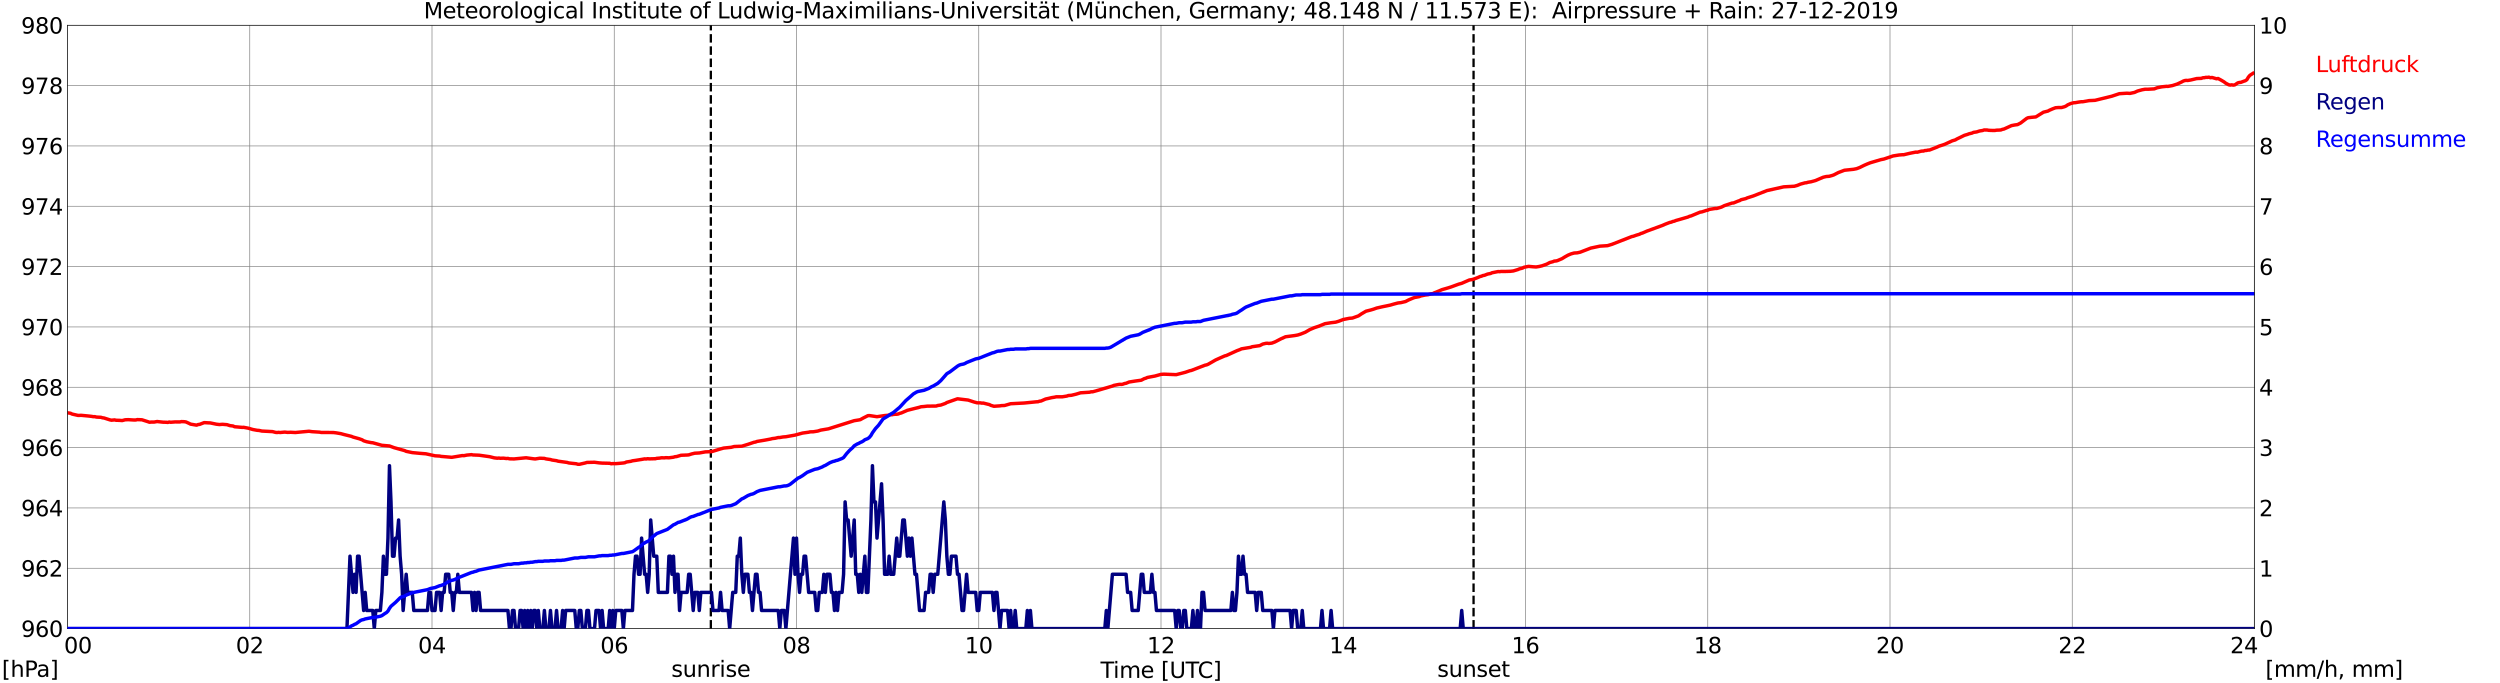<?xml version="1.0" encoding="utf-8" standalone="no"?>
<!DOCTYPE svg PUBLIC "-//W3C//DTD SVG 1.1//EN"
  "http://www.w3.org/Graphics/SVG/1.1/DTD/svg11.dtd">
<svg xmlns:xlink="http://www.w3.org/1999/xlink" width="1085.4pt" height="296.64pt" viewBox="0 0 1085.4 296.64" xmlns="http://www.w3.org/2000/svg" version="1.1">
 <defs>
  <style type="text/css">*{stroke-linejoin: round; stroke-linecap: butt}</style>
 </defs>
 <g id="figure_1">
  <g id="patch_1">
   <path d="M 0 296.64 
L 1085.4 296.64 
L 1085.4 0 
L 0 0 
z
" style="fill: #ffffff"/>
  </g>
  <g id="axes_1">
   <g id="patch_2">
    <path d="M 29.306 272.909 
L 978.814 272.909 
L 978.814 10.976 
L 29.306 10.976 
z
" style="fill: #ffffff"/>
   </g>
   <g id="patch_3">
    <path d="M 978.814 272.909 
L 978.814 272.909 
L 978.814 10.976 
L 978.814 10.976 
z
" clip-path="url(#pd5d3c4e8ac)" style="fill: #d3d3d3; opacity: 0.25; stroke: #d3d3d3; stroke-linejoin: miter"/>
   </g>
   <g id="matplotlib.axis_1">
    <g id="xtick_1">
     <g id="line2d_1">
      <path d="M 29.306 272.909 
L 29.306 10.976 
" clip-path="url(#pd5d3c4e8ac)" style="fill: none; stroke: #808080; stroke-width: 0.3; stroke-linecap: square"/>
     </g>
     <g id="line2d_2"/>
     <g id="text_1">
      <!--    00 -->
      <g transform="translate(18.733 283.627) scale(0.095 -0.095)">
       <defs>
        <path id="DejaVuSans-20" transform="scale(0.016)"/>
        <path id="DejaVuSans-30" d="M 2034 4250 
Q 1547 4250 1301 3770 
Q 1056 3291 1056 2328 
Q 1056 1369 1301 889 
Q 1547 409 2034 409 
Q 2525 409 2770 889 
Q 3016 1369 3016 2328 
Q 3016 3291 2770 3770 
Q 2525 4250 2034 4250 
z
M 2034 4750 
Q 2819 4750 3233 4129 
Q 3647 3509 3647 2328 
Q 3647 1150 3233 529 
Q 2819 -91 2034 -91 
Q 1250 -91 836 529 
Q 422 1150 422 2328 
Q 422 3509 836 4129 
Q 1250 4750 2034 4750 
z
" transform="scale(0.016)"/>
       </defs>
       <use xlink:href="#DejaVuSans-20"/>
       <use xlink:href="#DejaVuSans-20" transform="translate(31.787 0)"/>
       <use xlink:href="#DejaVuSans-20" transform="translate(63.574 0)"/>
       <use xlink:href="#DejaVuSans-30" transform="translate(95.361 0)"/>
       <use xlink:href="#DejaVuSans-30" transform="translate(158.984 0)"/>
      </g>
     </g>
    </g>
    <g id="xtick_2">
     <g id="line2d_3">
      <path d="M 108.431 272.909 
L 108.431 10.976 
" clip-path="url(#pd5d3c4e8ac)" style="fill: none; stroke: #808080; stroke-width: 0.3; stroke-linecap: square"/>
     </g>
     <g id="line2d_4"/>
     <g id="text_2">
      <!-- 02 -->
      <g transform="translate(102.387 283.627) scale(0.095 -0.095)">
       <defs>
        <path id="DejaVuSans-32" d="M 1228 531 
L 3431 531 
L 3431 0 
L 469 0 
L 469 531 
Q 828 903 1448 1529 
Q 2069 2156 2228 2338 
Q 2531 2678 2651 2914 
Q 2772 3150 2772 3378 
Q 2772 3750 2511 3984 
Q 2250 4219 1831 4219 
Q 1534 4219 1204 4116 
Q 875 4013 500 3803 
L 500 4441 
Q 881 4594 1212 4672 
Q 1544 4750 1819 4750 
Q 2544 4750 2975 4387 
Q 3406 4025 3406 3419 
Q 3406 3131 3298 2873 
Q 3191 2616 2906 2266 
Q 2828 2175 2409 1742 
Q 1991 1309 1228 531 
z
" transform="scale(0.016)"/>
       </defs>
       <use xlink:href="#DejaVuSans-30"/>
       <use xlink:href="#DejaVuSans-32" transform="translate(63.623 0)"/>
      </g>
     </g>
    </g>
    <g id="xtick_3">
     <g id="line2d_5">
      <path d="M 187.557 272.909 
L 187.557 10.976 
" clip-path="url(#pd5d3c4e8ac)" style="fill: none; stroke: #808080; stroke-width: 0.3; stroke-linecap: square"/>
     </g>
     <g id="line2d_6"/>
     <g id="text_3">
      <!-- 04 -->
      <g transform="translate(181.513 283.627) scale(0.095 -0.095)">
       <defs>
        <path id="DejaVuSans-34" d="M 2419 4116 
L 825 1625 
L 2419 1625 
L 2419 4116 
z
M 2253 4666 
L 3047 4666 
L 3047 1625 
L 3713 1625 
L 3713 1100 
L 3047 1100 
L 3047 0 
L 2419 0 
L 2419 1100 
L 313 1100 
L 313 1709 
L 2253 4666 
z
" transform="scale(0.016)"/>
       </defs>
       <use xlink:href="#DejaVuSans-30"/>
       <use xlink:href="#DejaVuSans-34" transform="translate(63.623 0)"/>
      </g>
     </g>
    </g>
    <g id="xtick_4">
     <g id="line2d_7">
      <path d="M 266.683 272.909 
L 266.683 10.976 
" clip-path="url(#pd5d3c4e8ac)" style="fill: none; stroke: #808080; stroke-width: 0.3; stroke-linecap: square"/>
     </g>
     <g id="line2d_8"/>
     <g id="text_4">
      <!-- 06 -->
      <g transform="translate(260.638 283.627) scale(0.095 -0.095)">
       <defs>
        <path id="DejaVuSans-36" d="M 2113 2584 
Q 1688 2584 1439 2293 
Q 1191 2003 1191 1497 
Q 1191 994 1439 701 
Q 1688 409 2113 409 
Q 2538 409 2786 701 
Q 3034 994 3034 1497 
Q 3034 2003 2786 2293 
Q 2538 2584 2113 2584 
z
M 3366 4563 
L 3366 3988 
Q 3128 4100 2886 4159 
Q 2644 4219 2406 4219 
Q 1781 4219 1451 3797 
Q 1122 3375 1075 2522 
Q 1259 2794 1537 2939 
Q 1816 3084 2150 3084 
Q 2853 3084 3261 2657 
Q 3669 2231 3669 1497 
Q 3669 778 3244 343 
Q 2819 -91 2113 -91 
Q 1303 -91 875 529 
Q 447 1150 447 2328 
Q 447 3434 972 4092 
Q 1497 4750 2381 4750 
Q 2619 4750 2861 4703 
Q 3103 4656 3366 4563 
z
" transform="scale(0.016)"/>
       </defs>
       <use xlink:href="#DejaVuSans-30"/>
       <use xlink:href="#DejaVuSans-36" transform="translate(63.623 0)"/>
      </g>
     </g>
    </g>
    <g id="xtick_5">
     <g id="line2d_9">
      <path d="M 345.808 272.909 
L 345.808 10.976 
" clip-path="url(#pd5d3c4e8ac)" style="fill: none; stroke: #808080; stroke-width: 0.3; stroke-linecap: square"/>
     </g>
     <g id="line2d_10"/>
     <g id="text_5">
      <!-- 08 -->
      <g transform="translate(339.764 283.627) scale(0.095 -0.095)">
       <defs>
        <path id="DejaVuSans-38" d="M 2034 2216 
Q 1584 2216 1326 1975 
Q 1069 1734 1069 1313 
Q 1069 891 1326 650 
Q 1584 409 2034 409 
Q 2484 409 2743 651 
Q 3003 894 3003 1313 
Q 3003 1734 2745 1975 
Q 2488 2216 2034 2216 
z
M 1403 2484 
Q 997 2584 770 2862 
Q 544 3141 544 3541 
Q 544 4100 942 4425 
Q 1341 4750 2034 4750 
Q 2731 4750 3128 4425 
Q 3525 4100 3525 3541 
Q 3525 3141 3298 2862 
Q 3072 2584 2669 2484 
Q 3125 2378 3379 2068 
Q 3634 1759 3634 1313 
Q 3634 634 3220 271 
Q 2806 -91 2034 -91 
Q 1263 -91 848 271 
Q 434 634 434 1313 
Q 434 1759 690 2068 
Q 947 2378 1403 2484 
z
M 1172 3481 
Q 1172 3119 1398 2916 
Q 1625 2713 2034 2713 
Q 2441 2713 2670 2916 
Q 2900 3119 2900 3481 
Q 2900 3844 2670 4047 
Q 2441 4250 2034 4250 
Q 1625 4250 1398 4047 
Q 1172 3844 1172 3481 
z
" transform="scale(0.016)"/>
       </defs>
       <use xlink:href="#DejaVuSans-30"/>
       <use xlink:href="#DejaVuSans-38" transform="translate(63.623 0)"/>
      </g>
     </g>
    </g>
    <g id="xtick_6">
     <g id="line2d_11">
      <path d="M 424.934 272.909 
L 424.934 10.976 
" clip-path="url(#pd5d3c4e8ac)" style="fill: none; stroke: #808080; stroke-width: 0.3; stroke-linecap: square"/>
     </g>
     <g id="line2d_12"/>
     <g id="text_6">
      <!-- 10 -->
      <g transform="translate(418.89 283.627) scale(0.095 -0.095)">
       <defs>
        <path id="DejaVuSans-31" d="M 794 531 
L 1825 531 
L 1825 4091 
L 703 3866 
L 703 4441 
L 1819 4666 
L 2450 4666 
L 2450 531 
L 3481 531 
L 3481 0 
L 794 0 
L 794 531 
z
" transform="scale(0.016)"/>
       </defs>
       <use xlink:href="#DejaVuSans-31"/>
       <use xlink:href="#DejaVuSans-30" transform="translate(63.623 0)"/>
      </g>
     </g>
    </g>
    <g id="xtick_7">
     <g id="line2d_13">
      <path d="M 504.06 272.909 
L 504.06 10.976 
" clip-path="url(#pd5d3c4e8ac)" style="fill: none; stroke: #808080; stroke-width: 0.3; stroke-linecap: square"/>
     </g>
     <g id="line2d_14"/>
     <g id="text_7">
      <!-- 12 -->
      <g transform="translate(498.015 283.627) scale(0.095 -0.095)">
       <use xlink:href="#DejaVuSans-31"/>
       <use xlink:href="#DejaVuSans-32" transform="translate(63.623 0)"/>
      </g>
     </g>
    </g>
    <g id="xtick_8">
     <g id="line2d_15">
      <path d="M 583.185 272.909 
L 583.185 10.976 
" clip-path="url(#pd5d3c4e8ac)" style="fill: none; stroke: #808080; stroke-width: 0.3; stroke-linecap: square"/>
     </g>
     <g id="line2d_16"/>
     <g id="text_8">
      <!-- 14 -->
      <g transform="translate(577.141 283.627) scale(0.095 -0.095)">
       <use xlink:href="#DejaVuSans-31"/>
       <use xlink:href="#DejaVuSans-34" transform="translate(63.623 0)"/>
      </g>
     </g>
    </g>
    <g id="xtick_9">
     <g id="line2d_17">
      <path d="M 662.311 272.909 
L 662.311 10.976 
" clip-path="url(#pd5d3c4e8ac)" style="fill: none; stroke: #808080; stroke-width: 0.3; stroke-linecap: square"/>
     </g>
     <g id="line2d_18"/>
     <g id="text_9">
      <!-- 16 -->
      <g transform="translate(656.267 283.627) scale(0.095 -0.095)">
       <use xlink:href="#DejaVuSans-31"/>
       <use xlink:href="#DejaVuSans-36" transform="translate(63.623 0)"/>
      </g>
     </g>
    </g>
    <g id="xtick_10">
     <g id="line2d_19">
      <path d="M 741.437 272.909 
L 741.437 10.976 
" clip-path="url(#pd5d3c4e8ac)" style="fill: none; stroke: #808080; stroke-width: 0.3; stroke-linecap: square"/>
     </g>
     <g id="line2d_20"/>
     <g id="text_10">
      <!-- 18 -->
      <g transform="translate(735.392 283.627) scale(0.095 -0.095)">
       <use xlink:href="#DejaVuSans-31"/>
       <use xlink:href="#DejaVuSans-38" transform="translate(63.623 0)"/>
      </g>
     </g>
    </g>
    <g id="xtick_11">
     <g id="line2d_21">
      <path d="M 820.562 272.909 
L 820.562 10.976 
" clip-path="url(#pd5d3c4e8ac)" style="fill: none; stroke: #808080; stroke-width: 0.3; stroke-linecap: square"/>
     </g>
     <g id="line2d_22"/>
     <g id="text_11">
      <!-- 20 -->
      <g transform="translate(814.518 283.627) scale(0.095 -0.095)">
       <use xlink:href="#DejaVuSans-32"/>
       <use xlink:href="#DejaVuSans-30" transform="translate(63.623 0)"/>
      </g>
     </g>
    </g>
    <g id="xtick_12">
     <g id="line2d_23">
      <path d="M 899.688 272.909 
L 899.688 10.976 
" clip-path="url(#pd5d3c4e8ac)" style="fill: none; stroke: #808080; stroke-width: 0.3; stroke-linecap: square"/>
     </g>
     <g id="line2d_24"/>
     <g id="text_12">
      <!-- 22 -->
      <g transform="translate(893.644 283.627) scale(0.095 -0.095)">
       <use xlink:href="#DejaVuSans-32"/>
       <use xlink:href="#DejaVuSans-32" transform="translate(63.623 0)"/>
      </g>
     </g>
    </g>
    <g id="xtick_13">
     <g id="line2d_25">
      <path d="M 978.814 272.909 
L 978.814 10.976 
" clip-path="url(#pd5d3c4e8ac)" style="fill: none; stroke: #808080; stroke-width: 0.3; stroke-linecap: square"/>
     </g>
     <g id="line2d_26"/>
     <g id="text_13">
      <!-- 24    -->
      <g transform="translate(968.241 283.627) scale(0.095 -0.095)">
       <use xlink:href="#DejaVuSans-32"/>
       <use xlink:href="#DejaVuSans-34" transform="translate(63.623 0)"/>
       <use xlink:href="#DejaVuSans-20" transform="translate(127.246 0)"/>
       <use xlink:href="#DejaVuSans-20" transform="translate(159.033 0)"/>
       <use xlink:href="#DejaVuSans-20" transform="translate(190.82 0)"/>
      </g>
     </g>
    </g>
    <g id="text_14">
     <!-- Time [UTC] -->
     <g transform="translate(477.806 294.322) scale(0.095 -0.095)">
      <defs>
       <path id="DejaVuSans-54" d="M -19 4666 
L 3928 4666 
L 3928 4134 
L 2272 4134 
L 2272 0 
L 1638 0 
L 1638 4134 
L -19 4134 
L -19 4666 
z
" transform="scale(0.016)"/>
       <path id="DejaVuSans-69" d="M 603 3500 
L 1178 3500 
L 1178 0 
L 603 0 
L 603 3500 
z
M 603 4863 
L 1178 4863 
L 1178 4134 
L 603 4134 
L 603 4863 
z
" transform="scale(0.016)"/>
       <path id="DejaVuSans-6d" d="M 3328 2828 
Q 3544 3216 3844 3400 
Q 4144 3584 4550 3584 
Q 5097 3584 5394 3201 
Q 5691 2819 5691 2113 
L 5691 0 
L 5113 0 
L 5113 2094 
Q 5113 2597 4934 2840 
Q 4756 3084 4391 3084 
Q 3944 3084 3684 2787 
Q 3425 2491 3425 1978 
L 3425 0 
L 2847 0 
L 2847 2094 
Q 2847 2600 2669 2842 
Q 2491 3084 2119 3084 
Q 1678 3084 1418 2786 
Q 1159 2488 1159 1978 
L 1159 0 
L 581 0 
L 581 3500 
L 1159 3500 
L 1159 2956 
Q 1356 3278 1631 3431 
Q 1906 3584 2284 3584 
Q 2666 3584 2933 3390 
Q 3200 3197 3328 2828 
z
" transform="scale(0.016)"/>
       <path id="DejaVuSans-65" d="M 3597 1894 
L 3597 1613 
L 953 1613 
Q 991 1019 1311 708 
Q 1631 397 2203 397 
Q 2534 397 2845 478 
Q 3156 559 3463 722 
L 3463 178 
Q 3153 47 2828 -22 
Q 2503 -91 2169 -91 
Q 1331 -91 842 396 
Q 353 884 353 1716 
Q 353 2575 817 3079 
Q 1281 3584 2069 3584 
Q 2775 3584 3186 3129 
Q 3597 2675 3597 1894 
z
M 3022 2063 
Q 3016 2534 2758 2815 
Q 2500 3097 2075 3097 
Q 1594 3097 1305 2825 
Q 1016 2553 972 2059 
L 3022 2063 
z
" transform="scale(0.016)"/>
       <path id="DejaVuSans-5b" d="M 550 4863 
L 1875 4863 
L 1875 4416 
L 1125 4416 
L 1125 -397 
L 1875 -397 
L 1875 -844 
L 550 -844 
L 550 4863 
z
" transform="scale(0.016)"/>
       <path id="DejaVuSans-55" d="M 556 4666 
L 1191 4666 
L 1191 1831 
Q 1191 1081 1462 751 
Q 1734 422 2344 422 
Q 2950 422 3222 751 
Q 3494 1081 3494 1831 
L 3494 4666 
L 4128 4666 
L 4128 1753 
Q 4128 841 3676 375 
Q 3225 -91 2344 -91 
Q 1459 -91 1007 375 
Q 556 841 556 1753 
L 556 4666 
z
" transform="scale(0.016)"/>
       <path id="DejaVuSans-43" d="M 4122 4306 
L 4122 3641 
Q 3803 3938 3442 4084 
Q 3081 4231 2675 4231 
Q 1875 4231 1450 3742 
Q 1025 3253 1025 2328 
Q 1025 1406 1450 917 
Q 1875 428 2675 428 
Q 3081 428 3442 575 
Q 3803 722 4122 1019 
L 4122 359 
Q 3791 134 3420 21 
Q 3050 -91 2638 -91 
Q 1578 -91 968 557 
Q 359 1206 359 2328 
Q 359 3453 968 4101 
Q 1578 4750 2638 4750 
Q 3056 4750 3426 4639 
Q 3797 4528 4122 4306 
z
" transform="scale(0.016)"/>
       <path id="DejaVuSans-5d" d="M 1947 4863 
L 1947 -844 
L 622 -844 
L 622 -397 
L 1369 -397 
L 1369 4416 
L 622 4416 
L 622 4863 
L 1947 4863 
z
" transform="scale(0.016)"/>
      </defs>
      <use xlink:href="#DejaVuSans-54"/>
      <use xlink:href="#DejaVuSans-69" transform="translate(57.959 0)"/>
      <use xlink:href="#DejaVuSans-6d" transform="translate(85.742 0)"/>
      <use xlink:href="#DejaVuSans-65" transform="translate(183.154 0)"/>
      <use xlink:href="#DejaVuSans-20" transform="translate(244.678 0)"/>
      <use xlink:href="#DejaVuSans-5b" transform="translate(276.465 0)"/>
      <use xlink:href="#DejaVuSans-55" transform="translate(315.479 0)"/>
      <use xlink:href="#DejaVuSans-54" transform="translate(388.672 0)"/>
      <use xlink:href="#DejaVuSans-43" transform="translate(443.881 0)"/>
      <use xlink:href="#DejaVuSans-5d" transform="translate(513.705 0)"/>
     </g>
    </g>
   </g>
   <g id="matplotlib.axis_2">
    <g id="ytick_1">
     <g id="line2d_27">
      <path d="M 29.306 272.909 
L 978.814 272.909 
" clip-path="url(#pd5d3c4e8ac)" style="fill: none; stroke: #808080; stroke-width: 0.3; stroke-linecap: square"/>
     </g>
     <g id="line2d_28"/>
     <g id="text_15">
      <!-- 960 -->
      <g transform="translate(9.173 276.518) scale(0.095 -0.095)">
       <defs>
        <path id="DejaVuSans-39" d="M 703 97 
L 703 672 
Q 941 559 1184 500 
Q 1428 441 1663 441 
Q 2288 441 2617 861 
Q 2947 1281 2994 2138 
Q 2813 1869 2534 1725 
Q 2256 1581 1919 1581 
Q 1219 1581 811 2004 
Q 403 2428 403 3163 
Q 403 3881 828 4315 
Q 1253 4750 1959 4750 
Q 2769 4750 3195 4129 
Q 3622 3509 3622 2328 
Q 3622 1225 3098 567 
Q 2575 -91 1691 -91 
Q 1453 -91 1209 -44 
Q 966 3 703 97 
z
M 1959 2075 
Q 2384 2075 2632 2365 
Q 2881 2656 2881 3163 
Q 2881 3666 2632 3958 
Q 2384 4250 1959 4250 
Q 1534 4250 1286 3958 
Q 1038 3666 1038 3163 
Q 1038 2656 1286 2365 
Q 1534 2075 1959 2075 
z
" transform="scale(0.016)"/>
       </defs>
       <use xlink:href="#DejaVuSans-39"/>
       <use xlink:href="#DejaVuSans-36" transform="translate(63.623 0)"/>
       <use xlink:href="#DejaVuSans-30" transform="translate(127.246 0)"/>
      </g>
     </g>
    </g>
    <g id="ytick_2">
     <g id="line2d_29">
      <path d="M 29.306 246.715 
L 978.814 246.715 
" clip-path="url(#pd5d3c4e8ac)" style="fill: none; stroke: #808080; stroke-width: 0.3; stroke-linecap: square"/>
     </g>
     <g id="line2d_30"/>
     <g id="text_16">
      <!-- 962 -->
      <g transform="translate(9.173 250.325) scale(0.095 -0.095)">
       <use xlink:href="#DejaVuSans-39"/>
       <use xlink:href="#DejaVuSans-36" transform="translate(63.623 0)"/>
       <use xlink:href="#DejaVuSans-32" transform="translate(127.246 0)"/>
      </g>
     </g>
    </g>
    <g id="ytick_3">
     <g id="line2d_31">
      <path d="M 29.306 220.522 
L 978.814 220.522 
" clip-path="url(#pd5d3c4e8ac)" style="fill: none; stroke: #808080; stroke-width: 0.3; stroke-linecap: square"/>
     </g>
     <g id="line2d_32"/>
     <g id="text_17">
      <!-- 964 -->
      <g transform="translate(9.173 224.131) scale(0.095 -0.095)">
       <use xlink:href="#DejaVuSans-39"/>
       <use xlink:href="#DejaVuSans-36" transform="translate(63.623 0)"/>
       <use xlink:href="#DejaVuSans-34" transform="translate(127.246 0)"/>
      </g>
     </g>
    </g>
    <g id="ytick_4">
     <g id="line2d_33">
      <path d="M 29.306 194.329 
L 978.814 194.329 
" clip-path="url(#pd5d3c4e8ac)" style="fill: none; stroke: #808080; stroke-width: 0.3; stroke-linecap: square"/>
     </g>
     <g id="line2d_34"/>
     <g id="text_18">
      <!-- 966 -->
      <g transform="translate(9.173 197.938) scale(0.095 -0.095)">
       <use xlink:href="#DejaVuSans-39"/>
       <use xlink:href="#DejaVuSans-36" transform="translate(63.623 0)"/>
       <use xlink:href="#DejaVuSans-36" transform="translate(127.246 0)"/>
      </g>
     </g>
    </g>
    <g id="ytick_5">
     <g id="line2d_35">
      <path d="M 29.306 168.136 
L 978.814 168.136 
" clip-path="url(#pd5d3c4e8ac)" style="fill: none; stroke: #808080; stroke-width: 0.3; stroke-linecap: square"/>
     </g>
     <g id="line2d_36"/>
     <g id="text_19">
      <!-- 968 -->
      <g transform="translate(9.173 171.745) scale(0.095 -0.095)">
       <use xlink:href="#DejaVuSans-39"/>
       <use xlink:href="#DejaVuSans-36" transform="translate(63.623 0)"/>
       <use xlink:href="#DejaVuSans-38" transform="translate(127.246 0)"/>
      </g>
     </g>
    </g>
    <g id="ytick_6">
     <g id="line2d_37">
      <path d="M 29.306 141.942 
L 978.814 141.942 
" clip-path="url(#pd5d3c4e8ac)" style="fill: none; stroke: #808080; stroke-width: 0.3; stroke-linecap: square"/>
     </g>
     <g id="line2d_38"/>
     <g id="text_20">
      <!-- 970 -->
      <g transform="translate(9.173 145.551) scale(0.095 -0.095)">
       <defs>
        <path id="DejaVuSans-37" d="M 525 4666 
L 3525 4666 
L 3525 4397 
L 1831 0 
L 1172 0 
L 2766 4134 
L 525 4134 
L 525 4666 
z
" transform="scale(0.016)"/>
       </defs>
       <use xlink:href="#DejaVuSans-39"/>
       <use xlink:href="#DejaVuSans-37" transform="translate(63.623 0)"/>
       <use xlink:href="#DejaVuSans-30" transform="translate(127.246 0)"/>
      </g>
     </g>
    </g>
    <g id="ytick_7">
     <g id="line2d_39">
      <path d="M 29.306 115.749 
L 978.814 115.749 
" clip-path="url(#pd5d3c4e8ac)" style="fill: none; stroke: #808080; stroke-width: 0.3; stroke-linecap: square"/>
     </g>
     <g id="line2d_40"/>
     <g id="text_21">
      <!-- 972 -->
      <g transform="translate(9.173 119.358) scale(0.095 -0.095)">
       <use xlink:href="#DejaVuSans-39"/>
       <use xlink:href="#DejaVuSans-37" transform="translate(63.623 0)"/>
       <use xlink:href="#DejaVuSans-32" transform="translate(127.246 0)"/>
      </g>
     </g>
    </g>
    <g id="ytick_8">
     <g id="line2d_41">
      <path d="M 29.306 89.556 
L 978.814 89.556 
" clip-path="url(#pd5d3c4e8ac)" style="fill: none; stroke: #808080; stroke-width: 0.3; stroke-linecap: square"/>
     </g>
     <g id="line2d_42"/>
     <g id="text_22">
      <!-- 974 -->
      <g transform="translate(9.173 93.165) scale(0.095 -0.095)">
       <use xlink:href="#DejaVuSans-39"/>
       <use xlink:href="#DejaVuSans-37" transform="translate(63.623 0)"/>
       <use xlink:href="#DejaVuSans-34" transform="translate(127.246 0)"/>
      </g>
     </g>
    </g>
    <g id="ytick_9">
     <g id="line2d_43">
      <path d="M 29.306 63.362 
L 978.814 63.362 
" clip-path="url(#pd5d3c4e8ac)" style="fill: none; stroke: #808080; stroke-width: 0.3; stroke-linecap: square"/>
     </g>
     <g id="line2d_44"/>
     <g id="text_23">
      <!-- 976 -->
      <g transform="translate(9.173 66.972) scale(0.095 -0.095)">
       <use xlink:href="#DejaVuSans-39"/>
       <use xlink:href="#DejaVuSans-37" transform="translate(63.623 0)"/>
       <use xlink:href="#DejaVuSans-36" transform="translate(127.246 0)"/>
      </g>
     </g>
    </g>
    <g id="ytick_10">
     <g id="line2d_45">
      <path d="M 29.306 37.169 
L 978.814 37.169 
" clip-path="url(#pd5d3c4e8ac)" style="fill: none; stroke: #808080; stroke-width: 0.3; stroke-linecap: square"/>
     </g>
     <g id="line2d_46"/>
     <g id="text_24">
      <!-- 978 -->
      <g transform="translate(9.173 40.778) scale(0.095 -0.095)">
       <use xlink:href="#DejaVuSans-39"/>
       <use xlink:href="#DejaVuSans-37" transform="translate(63.623 0)"/>
       <use xlink:href="#DejaVuSans-38" transform="translate(127.246 0)"/>
      </g>
     </g>
    </g>
    <g id="ytick_11">
     <g id="line2d_47">
      <path d="M 29.306 10.976 
L 978.814 10.976 
" clip-path="url(#pd5d3c4e8ac)" style="fill: none; stroke: #808080; stroke-width: 0.3; stroke-linecap: square"/>
     </g>
     <g id="line2d_48"/>
     <g id="text_25">
      <!-- 980 -->
      <g transform="translate(9.173 14.585) scale(0.095 -0.095)">
       <use xlink:href="#DejaVuSans-39"/>
       <use xlink:href="#DejaVuSans-38" transform="translate(63.623 0)"/>
       <use xlink:href="#DejaVuSans-30" transform="translate(127.246 0)"/>
      </g>
     </g>
    </g>
   </g>
   <g id="line2d_49">
    <path d="M 308.619 272.909 
L 308.619 10.976 
" clip-path="url(#pd5d3c4e8ac)" style="fill: none; stroke-dasharray: 3.7,1.6; stroke-dashoffset: 0; stroke: #000000"/>
   </g>
   <g id="line2d_50">
    <path d="M 639.76 272.909 
L 639.76 10.976 
" clip-path="url(#pd5d3c4e8ac)" style="fill: none; stroke-dasharray: 3.7,1.6; stroke-dashoffset: 0; stroke: #000000"/>
   </g>
   <g id="line2d_51">
    <path d="M 29.306 179.224 
L 30.625 179.425 
L 31.284 179.765 
L 33.921 180.368 
L 35.24 180.315 
L 38.537 180.63 
L 39.856 180.787 
L 40.515 180.918 
L 41.175 180.892 
L 41.834 181.075 
L 43.812 181.18 
L 44.472 181.389 
L 45.131 181.468 
L 47.768 182.306 
L 48.428 182.437 
L 49.747 182.306 
L 50.406 182.463 
L 51.725 182.489 
L 53.043 182.594 
L 54.362 182.254 
L 55.681 182.201 
L 58.319 182.359 
L 58.978 182.332 
L 59.637 182.175 
L 61.615 182.254 
L 64.253 183.092 
L 64.912 183.328 
L 65.572 183.249 
L 66.89 183.249 
L 68.209 183.013 
L 70.847 183.301 
L 72.166 183.328 
L 72.825 183.406 
L 73.484 183.223 
L 74.144 183.328 
L 76.122 183.171 
L 78.1 183.197 
L 78.759 183.04 
L 80.078 183.092 
L 80.737 183.197 
L 82.056 183.799 
L 82.716 184.14 
L 85.353 184.585 
L 86.013 184.323 
L 86.672 184.244 
L 88.65 183.485 
L 90.628 183.59 
L 91.288 183.616 
L 93.925 184.166 
L 95.244 184.323 
L 96.563 184.218 
L 98.541 184.375 
L 99.86 184.794 
L 101.178 184.952 
L 101.838 185.266 
L 105.135 185.554 
L 105.794 185.528 
L 107.772 185.895 
L 109.75 186.471 
L 111.728 186.838 
L 112.388 186.864 
L 113.707 187.152 
L 118.322 187.388 
L 119.641 187.728 
L 120.3 187.781 
L 120.96 187.702 
L 121.619 187.781 
L 123.597 187.597 
L 124.916 187.728 
L 126.235 187.676 
L 128.213 187.781 
L 130.191 187.597 
L 134.147 187.23 
L 135.466 187.414 
L 138.763 187.623 
L 139.422 187.754 
L 144.697 187.781 
L 146.016 187.938 
L 147.994 188.278 
L 149.313 188.645 
L 152.61 189.457 
L 153.269 189.745 
L 155.907 190.478 
L 157.226 190.95 
L 157.885 191.369 
L 159.204 191.788 
L 161.182 192.181 
L 161.841 192.233 
L 163.16 192.6 
L 165.798 193.334 
L 169.094 193.622 
L 171.073 194.355 
L 175.688 195.639 
L 176.348 195.953 
L 178.985 196.503 
L 182.282 196.817 
L 184.92 197.027 
L 188.876 197.891 
L 190.195 197.97 
L 190.854 197.996 
L 191.513 198.153 
L 192.832 198.258 
L 196.129 198.546 
L 200.745 197.786 
L 201.404 197.839 
L 202.723 197.577 
L 204.701 197.393 
L 205.36 197.524 
L 207.998 197.629 
L 212.614 198.284 
L 214.592 198.782 
L 215.91 198.939 
L 216.57 198.86 
L 217.229 198.965 
L 218.548 198.913 
L 219.867 199.07 
L 220.526 199.017 
L 221.186 199.201 
L 223.164 199.253 
L 227.779 198.808 
L 228.439 198.756 
L 231.736 199.201 
L 232.395 199.253 
L 234.373 198.939 
L 236.351 199.017 
L 237.011 199.227 
L 238.989 199.515 
L 239.648 199.725 
L 241.626 200.013 
L 242.286 200.222 
L 246.242 200.772 
L 246.901 200.982 
L 248.22 201.139 
L 250.198 201.349 
L 250.858 201.558 
L 251.517 201.584 
L 254.155 200.982 
L 254.814 200.772 
L 258.111 200.694 
L 260.089 200.956 
L 261.408 201.061 
L 264.705 201.139 
L 265.364 201.349 
L 266.023 201.27 
L 267.342 201.296 
L 268.661 201.192 
L 270.639 201.008 
L 271.298 200.903 
L 271.958 200.589 
L 273.936 200.275 
L 274.595 200.065 
L 275.914 199.882 
L 278.552 199.463 
L 279.87 199.227 
L 280.53 199.279 
L 281.189 199.148 
L 281.849 199.227 
L 283.827 199.175 
L 284.486 199.175 
L 285.145 198.991 
L 286.464 198.887 
L 287.124 198.756 
L 288.442 198.782 
L 289.102 198.703 
L 290.42 198.756 
L 292.399 198.494 
L 293.058 198.284 
L 293.717 198.232 
L 295.696 197.655 
L 298.333 197.551 
L 298.992 197.498 
L 300.311 197.079 
L 301.63 196.765 
L 303.608 196.66 
L 306.246 196.189 
L 308.224 196.11 
L 308.883 196.11 
L 312.839 194.905 
L 314.158 194.538 
L 317.455 194.198 
L 318.774 193.857 
L 321.411 193.753 
L 322.071 193.726 
L 324.708 192.914 
L 327.346 192.024 
L 328.005 191.919 
L 328.665 191.657 
L 331.961 191.107 
L 334.599 190.609 
L 335.258 190.426 
L 336.577 190.269 
L 337.896 189.955 
L 338.555 189.955 
L 339.874 189.719 
L 341.193 189.614 
L 345.149 188.907 
L 348.446 188.016 
L 351.083 187.65 
L 351.743 187.492 
L 353.062 187.466 
L 355.04 187.152 
L 356.359 186.733 
L 359.655 186.183 
L 370.865 182.647 
L 372.843 182.332 
L 373.502 182.201 
L 374.821 181.468 
L 376.799 180.473 
L 377.459 180.42 
L 380.756 180.918 
L 384.053 180.42 
L 385.371 180.315 
L 386.69 180.08 
L 387.349 180.054 
L 388.009 179.896 
L 389.328 179.844 
L 389.987 179.739 
L 390.646 179.451 
L 391.306 179.294 
L 393.943 178.141 
L 399.218 176.806 
L 399.878 176.596 
L 401.196 176.491 
L 402.515 176.334 
L 406.471 176.282 
L 407.131 176.046 
L 408.45 175.863 
L 410.428 175.155 
L 411.087 174.762 
L 415.703 173.138 
L 420.318 173.689 
L 422.956 174.553 
L 424.275 174.893 
L 425.593 174.893 
L 426.253 175.024 
L 426.912 174.998 
L 428.89 175.496 
L 429.55 175.653 
L 430.209 175.994 
L 431.528 176.386 
L 434.165 176.203 
L 434.825 176.098 
L 436.144 176.046 
L 438.781 175.286 
L 444.716 174.972 
L 449.991 174.448 
L 450.65 174.422 
L 451.309 174.186 
L 451.969 174.108 
L 453.287 173.531 
L 453.947 173.243 
L 455.266 172.955 
L 456.584 172.641 
L 457.903 172.431 
L 458.563 172.274 
L 461.2 172.274 
L 463.178 171.96 
L 463.838 171.724 
L 465.156 171.619 
L 467.134 171.148 
L 469.113 170.545 
L 473.069 170.283 
L 473.728 170.1 
L 474.388 170.1 
L 477.025 169.367 
L 482.96 167.612 
L 483.619 167.324 
L 485.597 166.931 
L 486.256 166.852 
L 486.916 166.904 
L 487.575 166.774 
L 488.235 166.512 
L 488.894 166.407 
L 490.213 165.857 
L 492.85 165.438 
L 495.488 165.071 
L 496.807 164.39 
L 497.466 164.207 
L 498.125 163.892 
L 499.444 163.63 
L 501.422 163.264 
L 504.06 162.53 
L 505.379 162.452 
L 508.016 162.556 
L 510.654 162.661 
L 514.61 161.64 
L 516.588 160.959 
L 517.247 160.828 
L 523.182 158.549 
L 523.841 158.418 
L 524.501 158.156 
L 527.797 156.27 
L 529.776 155.379 
L 531.754 154.515 
L 532.413 154.358 
L 537.029 152.262 
L 538.348 151.765 
L 539.007 151.45 
L 542.963 150.796 
L 543.623 150.534 
L 546.919 150.062 
L 548.238 149.381 
L 549.557 149.067 
L 550.216 149.014 
L 550.876 149.119 
L 552.195 148.962 
L 553.513 148.464 
L 556.151 147.102 
L 558.129 146.212 
L 562.085 145.688 
L 563.404 145.452 
L 564.723 145.033 
L 566.701 144.247 
L 568.679 143.095 
L 570.657 142.257 
L 572.635 141.602 
L 575.273 140.528 
L 577.91 140.109 
L 579.889 139.873 
L 581.207 139.48 
L 583.185 138.72 
L 585.823 138.197 
L 587.142 138.092 
L 589.779 137.149 
L 591.098 136.258 
L 593.076 135.106 
L 595.054 134.608 
L 596.373 134.215 
L 597.692 133.744 
L 600.329 133.141 
L 601.648 132.879 
L 603.626 132.46 
L 604.945 132.067 
L 606.923 131.543 
L 608.242 131.386 
L 609.561 131.072 
L 610.22 130.915 
L 611.539 130.234 
L 613.517 129.396 
L 614.176 129.16 
L 616.154 128.793 
L 616.814 128.505 
L 618.792 128.086 
L 620.111 127.929 
L 621.429 127.536 
L 622.089 127.484 
L 622.748 127.117 
L 624.726 126.331 
L 626.045 125.755 
L 628.683 124.995 
L 630.001 124.576 
L 633.298 123.371 
L 634.617 123.004 
L 637.914 121.564 
L 639.233 121.354 
L 640.552 120.909 
L 641.87 120.385 
L 642.53 120.071 
L 643.189 119.914 
L 643.848 119.626 
L 644.508 119.521 
L 645.827 118.997 
L 647.145 118.735 
L 647.805 118.421 
L 650.442 117.897 
L 651.102 117.949 
L 651.761 117.844 
L 653.08 117.871 
L 655.717 117.792 
L 657.036 117.635 
L 659.014 117.032 
L 659.674 116.744 
L 660.992 116.404 
L 661.652 116.037 
L 663.63 115.644 
L 665.608 115.828 
L 666.927 115.906 
L 668.246 115.697 
L 669.564 115.382 
L 671.542 114.675 
L 672.861 113.968 
L 674.18 113.627 
L 674.839 113.339 
L 675.499 113.313 
L 676.158 113.156 
L 678.136 112.318 
L 679.455 111.506 
L 680.774 110.772 
L 682.092 110.222 
L 683.411 109.855 
L 684.73 109.777 
L 686.049 109.489 
L 690.664 107.708 
L 694.621 106.869 
L 697.918 106.66 
L 699.896 106.057 
L 708.468 102.705 
L 709.127 102.574 
L 710.446 102.102 
L 711.765 101.709 
L 712.424 101.369 
L 713.083 101.185 
L 715.062 100.321 
L 721.655 97.911 
L 722.974 97.335 
L 724.952 96.575 
L 725.612 96.444 
L 726.271 96.156 
L 726.93 96.025 
L 727.59 95.737 
L 728.909 95.371 
L 732.865 94.218 
L 733.524 93.904 
L 734.184 93.747 
L 738.14 92.096 
L 738.799 92.018 
L 740.118 91.599 
L 740.777 91.363 
L 741.437 91.258 
L 742.096 90.918 
L 744.734 90.499 
L 745.393 90.499 
L 747.371 89.922 
L 748.69 89.267 
L 751.987 88.167 
L 752.646 88.115 
L 754.624 87.303 
L 755.284 87.093 
L 755.943 86.701 
L 757.921 86.229 
L 758.581 85.915 
L 761.218 85.077 
L 767.153 82.745 
L 774.406 81.121 
L 779.021 80.859 
L 780.34 80.493 
L 781.659 79.943 
L 782.978 79.576 
L 783.637 79.393 
L 784.296 79.34 
L 784.956 79.131 
L 786.275 78.921 
L 788.253 78.371 
L 791.55 76.957 
L 792.868 76.642 
L 794.187 76.538 
L 795.506 76.171 
L 796.165 75.935 
L 798.143 74.914 
L 800.781 73.918 
L 804.737 73.499 
L 806.056 73.237 
L 807.375 72.74 
L 809.353 71.77 
L 810.672 71.194 
L 811.99 70.67 
L 816.606 69.308 
L 817.925 69.046 
L 821.881 67.71 
L 823.2 67.501 
L 824.519 67.291 
L 825.837 67.187 
L 826.497 67.187 
L 829.134 66.558 
L 831.772 66.034 
L 832.431 66.086 
L 833.75 65.72 
L 834.409 65.589 
L 835.069 65.589 
L 835.728 65.353 
L 836.388 65.327 
L 837.047 65.17 
L 837.706 65.143 
L 841.003 63.86 
L 841.663 63.519 
L 844.3 62.655 
L 847.597 61.136 
L 848.916 60.743 
L 849.575 60.35 
L 850.894 59.721 
L 852.872 58.752 
L 854.191 58.359 
L 854.85 58.097 
L 856.169 57.783 
L 856.828 57.469 
L 858.147 57.285 
L 859.466 56.866 
L 860.785 56.657 
L 861.444 56.421 
L 862.763 56.447 
L 863.422 56.578 
L 864.741 56.631 
L 866.06 56.657 
L 866.719 56.526 
L 868.038 56.473 
L 868.697 56.421 
L 869.357 56.159 
L 870.016 56.028 
L 873.313 54.535 
L 874.632 54.273 
L 875.95 54.09 
L 877.269 53.409 
L 879.907 51.392 
L 880.566 51.104 
L 881.885 50.947 
L 883.863 50.763 
L 887.16 48.72 
L 889.138 48.223 
L 889.797 47.856 
L 891.116 47.28 
L 892.435 46.782 
L 893.754 46.677 
L 895.072 46.677 
L 896.391 46.31 
L 897.051 45.996 
L 897.71 45.525 
L 899.029 44.948 
L 900.347 44.608 
L 901.007 44.582 
L 902.326 44.346 
L 903.644 44.163 
L 904.304 44.163 
L 906.941 43.691 
L 909.579 43.56 
L 916.832 41.779 
L 920.129 40.679 
L 923.426 40.469 
L 924.745 40.548 
L 926.723 40.129 
L 928.041 39.526 
L 930.02 38.976 
L 931.338 38.741 
L 932.657 38.741 
L 935.295 38.583 
L 936.613 38.086 
L 938.592 37.693 
L 940.57 37.483 
L 941.229 37.51 
L 943.207 37.143 
L 945.185 36.514 
L 947.163 35.597 
L 947.823 35.231 
L 948.482 34.995 
L 949.142 34.89 
L 949.801 34.943 
L 951.12 34.733 
L 953.757 34.104 
L 955.076 34.052 
L 955.735 34.026 
L 956.395 33.764 
L 957.054 33.738 
L 957.714 33.581 
L 958.373 33.607 
L 959.032 33.502 
L 959.692 33.764 
L 960.351 33.633 
L 962.329 34.209 
L 962.989 34.078 
L 964.307 34.785 
L 965.626 35.571 
L 966.285 36.095 
L 967.604 36.802 
L 968.264 36.933 
L 968.923 36.828 
L 969.582 36.959 
L 970.242 36.855 
L 971.561 35.99 
L 972.22 35.807 
L 972.879 35.755 
L 974.198 35.257 
L 974.857 35.047 
L 975.517 34.576 
L 976.176 33.45 
L 976.836 32.69 
L 978.154 31.843 
L 978.154 31.843 
" clip-path="url(#pd5d3c4e8ac)" style="fill: none; stroke: #ff0000; stroke-width: 1.5; stroke-linecap: square"/>
   </g>
   <g id="patch_4">
    <path d="M 29.306 272.909 
L 29.306 10.976 
" style="fill: none; stroke: #000000; stroke-width: 0.3; stroke-linejoin: miter; stroke-linecap: square"/>
   </g>
   <g id="patch_5">
    <path d="M 29.306 272.909 
L 978.814 272.909 
" style="fill: none; stroke: #000000; stroke-width: 0.3; stroke-linejoin: miter; stroke-linecap: square"/>
   </g>
   <g id="patch_6">
    <path d="M 29.306 10.976 
L 978.814 10.976 
" style="fill: none; stroke: #000000; stroke-width: 0.3; stroke-linejoin: miter; stroke-linecap: square"/>
   </g>
   <g id="text_26">
    <!-- sunrise -->
    <g transform="translate(291.455 293.863) scale(0.095 -0.095)">
     <defs>
      <path id="DejaVuSans-73" d="M 2834 3397 
L 2834 2853 
Q 2591 2978 2328 3040 
Q 2066 3103 1784 3103 
Q 1356 3103 1142 2972 
Q 928 2841 928 2578 
Q 928 2378 1081 2264 
Q 1234 2150 1697 2047 
L 1894 2003 
Q 2506 1872 2764 1633 
Q 3022 1394 3022 966 
Q 3022 478 2636 193 
Q 2250 -91 1575 -91 
Q 1294 -91 989 -36 
Q 684 19 347 128 
L 347 722 
Q 666 556 975 473 
Q 1284 391 1588 391 
Q 1994 391 2212 530 
Q 2431 669 2431 922 
Q 2431 1156 2273 1281 
Q 2116 1406 1581 1522 
L 1381 1569 
Q 847 1681 609 1914 
Q 372 2147 372 2553 
Q 372 3047 722 3315 
Q 1072 3584 1716 3584 
Q 2034 3584 2315 3537 
Q 2597 3491 2834 3397 
z
" transform="scale(0.016)"/>
      <path id="DejaVuSans-75" d="M 544 1381 
L 544 3500 
L 1119 3500 
L 1119 1403 
Q 1119 906 1312 657 
Q 1506 409 1894 409 
Q 2359 409 2629 706 
Q 2900 1003 2900 1516 
L 2900 3500 
L 3475 3500 
L 3475 0 
L 2900 0 
L 2900 538 
Q 2691 219 2414 64 
Q 2138 -91 1772 -91 
Q 1169 -91 856 284 
Q 544 659 544 1381 
z
M 1991 3584 
L 1991 3584 
z
" transform="scale(0.016)"/>
      <path id="DejaVuSans-6e" d="M 3513 2113 
L 3513 0 
L 2938 0 
L 2938 2094 
Q 2938 2591 2744 2837 
Q 2550 3084 2163 3084 
Q 1697 3084 1428 2787 
Q 1159 2491 1159 1978 
L 1159 0 
L 581 0 
L 581 3500 
L 1159 3500 
L 1159 2956 
Q 1366 3272 1645 3428 
Q 1925 3584 2291 3584 
Q 2894 3584 3203 3211 
Q 3513 2838 3513 2113 
z
" transform="scale(0.016)"/>
      <path id="DejaVuSans-72" d="M 2631 2963 
Q 2534 3019 2420 3045 
Q 2306 3072 2169 3072 
Q 1681 3072 1420 2755 
Q 1159 2438 1159 1844 
L 1159 0 
L 581 0 
L 581 3500 
L 1159 3500 
L 1159 2956 
Q 1341 3275 1631 3429 
Q 1922 3584 2338 3584 
Q 2397 3584 2469 3576 
Q 2541 3569 2628 3553 
L 2631 2963 
z
" transform="scale(0.016)"/>
     </defs>
     <use xlink:href="#DejaVuSans-73"/>
     <use xlink:href="#DejaVuSans-75" transform="translate(52.1 0)"/>
     <use xlink:href="#DejaVuSans-6e" transform="translate(115.479 0)"/>
     <use xlink:href="#DejaVuSans-72" transform="translate(178.857 0)"/>
     <use xlink:href="#DejaVuSans-69" transform="translate(219.971 0)"/>
     <use xlink:href="#DejaVuSans-73" transform="translate(247.754 0)"/>
     <use xlink:href="#DejaVuSans-65" transform="translate(299.854 0)"/>
    </g>
   </g>
   <g id="text_27">
    <!-- sunset -->
    <g transform="translate(624.006 293.863) scale(0.095 -0.095)">
     <defs>
      <path id="DejaVuSans-74" d="M 1172 4494 
L 1172 3500 
L 2356 3500 
L 2356 3053 
L 1172 3053 
L 1172 1153 
Q 1172 725 1289 603 
Q 1406 481 1766 481 
L 2356 481 
L 2356 0 
L 1766 0 
Q 1100 0 847 248 
Q 594 497 594 1153 
L 594 3053 
L 172 3053 
L 172 3500 
L 594 3500 
L 594 4494 
L 1172 4494 
z
" transform="scale(0.016)"/>
     </defs>
     <use xlink:href="#DejaVuSans-73"/>
     <use xlink:href="#DejaVuSans-75" transform="translate(52.1 0)"/>
     <use xlink:href="#DejaVuSans-6e" transform="translate(115.479 0)"/>
     <use xlink:href="#DejaVuSans-73" transform="translate(178.857 0)"/>
     <use xlink:href="#DejaVuSans-65" transform="translate(230.957 0)"/>
     <use xlink:href="#DejaVuSans-74" transform="translate(292.48 0)"/>
    </g>
   </g>
   <g id="text_28">
    <!-- [hPa] -->
    <g transform="translate(0.821 293.863) scale(0.095 -0.095)">
     <defs>
      <path id="DejaVuSans-68" d="M 3513 2113 
L 3513 0 
L 2938 0 
L 2938 2094 
Q 2938 2591 2744 2837 
Q 2550 3084 2163 3084 
Q 1697 3084 1428 2787 
Q 1159 2491 1159 1978 
L 1159 0 
L 581 0 
L 581 4863 
L 1159 4863 
L 1159 2956 
Q 1366 3272 1645 3428 
Q 1925 3584 2291 3584 
Q 2894 3584 3203 3211 
Q 3513 2838 3513 2113 
z
" transform="scale(0.016)"/>
      <path id="DejaVuSans-50" d="M 1259 4147 
L 1259 2394 
L 2053 2394 
Q 2494 2394 2734 2622 
Q 2975 2850 2975 3272 
Q 2975 3691 2734 3919 
Q 2494 4147 2053 4147 
L 1259 4147 
z
M 628 4666 
L 2053 4666 
Q 2838 4666 3239 4311 
Q 3641 3956 3641 3272 
Q 3641 2581 3239 2228 
Q 2838 1875 2053 1875 
L 1259 1875 
L 1259 0 
L 628 0 
L 628 4666 
z
" transform="scale(0.016)"/>
      <path id="DejaVuSans-61" d="M 2194 1759 
Q 1497 1759 1228 1600 
Q 959 1441 959 1056 
Q 959 750 1161 570 
Q 1363 391 1709 391 
Q 2188 391 2477 730 
Q 2766 1069 2766 1631 
L 2766 1759 
L 2194 1759 
z
M 3341 1997 
L 3341 0 
L 2766 0 
L 2766 531 
Q 2569 213 2275 61 
Q 1981 -91 1556 -91 
Q 1019 -91 701 211 
Q 384 513 384 1019 
Q 384 1609 779 1909 
Q 1175 2209 1959 2209 
L 2766 2209 
L 2766 2266 
Q 2766 2663 2505 2880 
Q 2244 3097 1772 3097 
Q 1472 3097 1187 3025 
Q 903 2953 641 2809 
L 641 3341 
Q 956 3463 1253 3523 
Q 1550 3584 1831 3584 
Q 2591 3584 2966 3190 
Q 3341 2797 3341 1997 
z
" transform="scale(0.016)"/>
     </defs>
     <use xlink:href="#DejaVuSans-5b"/>
     <use xlink:href="#DejaVuSans-68" transform="translate(39.014 0)"/>
     <use xlink:href="#DejaVuSans-50" transform="translate(102.393 0)"/>
     <use xlink:href="#DejaVuSans-61" transform="translate(158.195 0)"/>
     <use xlink:href="#DejaVuSans-5d" transform="translate(219.475 0)"/>
    </g>
   </g>
   <g id="text_29">
    <!-- Luftdruck -->
    <g style="fill: #ff0000" transform="translate(1005.4 31.291) scale(0.095 -0.095)">
     <defs>
      <path id="DejaVuSans-4c" d="M 628 4666 
L 1259 4666 
L 1259 531 
L 3531 531 
L 3531 0 
L 628 0 
L 628 4666 
z
" transform="scale(0.016)"/>
      <path id="DejaVuSans-66" d="M 2375 4863 
L 2375 4384 
L 1825 4384 
Q 1516 4384 1395 4259 
Q 1275 4134 1275 3809 
L 1275 3500 
L 2222 3500 
L 2222 3053 
L 1275 3053 
L 1275 0 
L 697 0 
L 697 3053 
L 147 3053 
L 147 3500 
L 697 3500 
L 697 3744 
Q 697 4328 969 4595 
Q 1241 4863 1831 4863 
L 2375 4863 
z
" transform="scale(0.016)"/>
      <path id="DejaVuSans-64" d="M 2906 2969 
L 2906 4863 
L 3481 4863 
L 3481 0 
L 2906 0 
L 2906 525 
Q 2725 213 2448 61 
Q 2172 -91 1784 -91 
Q 1150 -91 751 415 
Q 353 922 353 1747 
Q 353 2572 751 3078 
Q 1150 3584 1784 3584 
Q 2172 3584 2448 3432 
Q 2725 3281 2906 2969 
z
M 947 1747 
Q 947 1113 1208 752 
Q 1469 391 1925 391 
Q 2381 391 2643 752 
Q 2906 1113 2906 1747 
Q 2906 2381 2643 2742 
Q 2381 3103 1925 3103 
Q 1469 3103 1208 2742 
Q 947 2381 947 1747 
z
" transform="scale(0.016)"/>
      <path id="DejaVuSans-63" d="M 3122 3366 
L 3122 2828 
Q 2878 2963 2633 3030 
Q 2388 3097 2138 3097 
Q 1578 3097 1268 2742 
Q 959 2388 959 1747 
Q 959 1106 1268 751 
Q 1578 397 2138 397 
Q 2388 397 2633 464 
Q 2878 531 3122 666 
L 3122 134 
Q 2881 22 2623 -34 
Q 2366 -91 2075 -91 
Q 1284 -91 818 406 
Q 353 903 353 1747 
Q 353 2603 823 3093 
Q 1294 3584 2113 3584 
Q 2378 3584 2631 3529 
Q 2884 3475 3122 3366 
z
" transform="scale(0.016)"/>
      <path id="DejaVuSans-6b" d="M 581 4863 
L 1159 4863 
L 1159 1991 
L 2875 3500 
L 3609 3500 
L 1753 1863 
L 3688 0 
L 2938 0 
L 1159 1709 
L 1159 0 
L 581 0 
L 581 4863 
z
" transform="scale(0.016)"/>
     </defs>
     <use xlink:href="#DejaVuSans-4c"/>
     <use xlink:href="#DejaVuSans-75" transform="translate(53.963 0)"/>
     <use xlink:href="#DejaVuSans-66" transform="translate(117.342 0)"/>
     <use xlink:href="#DejaVuSans-74" transform="translate(150.797 0)"/>
     <use xlink:href="#DejaVuSans-64" transform="translate(190.006 0)"/>
     <use xlink:href="#DejaVuSans-72" transform="translate(253.482 0)"/>
     <use xlink:href="#DejaVuSans-75" transform="translate(294.596 0)"/>
     <use xlink:href="#DejaVuSans-63" transform="translate(357.975 0)"/>
     <use xlink:href="#DejaVuSans-6b" transform="translate(412.955 0)"/>
    </g>
   </g>
   <g id="text_30">
    <!-- Regen -->
    <g style="fill: #000080" transform="translate(1005.4 47.531) scale(0.095 -0.095)">
     <defs>
      <path id="DejaVuSans-52" d="M 2841 2188 
Q 3044 2119 3236 1894 
Q 3428 1669 3622 1275 
L 4263 0 
L 3584 0 
L 2988 1197 
Q 2756 1666 2539 1819 
Q 2322 1972 1947 1972 
L 1259 1972 
L 1259 0 
L 628 0 
L 628 4666 
L 2053 4666 
Q 2853 4666 3247 4331 
Q 3641 3997 3641 3322 
Q 3641 2881 3436 2590 
Q 3231 2300 2841 2188 
z
M 1259 4147 
L 1259 2491 
L 2053 2491 
Q 2509 2491 2742 2702 
Q 2975 2913 2975 3322 
Q 2975 3731 2742 3939 
Q 2509 4147 2053 4147 
L 1259 4147 
z
" transform="scale(0.016)"/>
      <path id="DejaVuSans-67" d="M 2906 1791 
Q 2906 2416 2648 2759 
Q 2391 3103 1925 3103 
Q 1463 3103 1205 2759 
Q 947 2416 947 1791 
Q 947 1169 1205 825 
Q 1463 481 1925 481 
Q 2391 481 2648 825 
Q 2906 1169 2906 1791 
z
M 3481 434 
Q 3481 -459 3084 -895 
Q 2688 -1331 1869 -1331 
Q 1566 -1331 1297 -1286 
Q 1028 -1241 775 -1147 
L 775 -588 
Q 1028 -725 1275 -790 
Q 1522 -856 1778 -856 
Q 2344 -856 2625 -561 
Q 2906 -266 2906 331 
L 2906 616 
Q 2728 306 2450 153 
Q 2172 0 1784 0 
Q 1141 0 747 490 
Q 353 981 353 1791 
Q 353 2603 747 3093 
Q 1141 3584 1784 3584 
Q 2172 3584 2450 3431 
Q 2728 3278 2906 2969 
L 2906 3500 
L 3481 3500 
L 3481 434 
z
" transform="scale(0.016)"/>
     </defs>
     <use xlink:href="#DejaVuSans-52"/>
     <use xlink:href="#DejaVuSans-65" transform="translate(64.982 0)"/>
     <use xlink:href="#DejaVuSans-67" transform="translate(126.506 0)"/>
     <use xlink:href="#DejaVuSans-65" transform="translate(189.982 0)"/>
     <use xlink:href="#DejaVuSans-6e" transform="translate(251.506 0)"/>
    </g>
   </g>
   <g id="text_31">
    <!-- Regensumme -->
    <g style="fill: #0000ff" transform="translate(1005.4 63.771) scale(0.095 -0.095)">
     <use xlink:href="#DejaVuSans-52"/>
     <use xlink:href="#DejaVuSans-65" transform="translate(64.982 0)"/>
     <use xlink:href="#DejaVuSans-67" transform="translate(126.506 0)"/>
     <use xlink:href="#DejaVuSans-65" transform="translate(189.982 0)"/>
     <use xlink:href="#DejaVuSans-6e" transform="translate(251.506 0)"/>
     <use xlink:href="#DejaVuSans-73" transform="translate(314.885 0)"/>
     <use xlink:href="#DejaVuSans-75" transform="translate(366.984 0)"/>
     <use xlink:href="#DejaVuSans-6d" transform="translate(430.363 0)"/>
     <use xlink:href="#DejaVuSans-6d" transform="translate(527.775 0)"/>
     <use xlink:href="#DejaVuSans-65" transform="translate(625.188 0)"/>
    </g>
   </g>
   <g id="text_32">
    <!-- Meteorological Institute of Ludwig-Maximilians-Universität (München, Germany; 48.148 N / 11.573 E):  Airpressure + Rain: 27-12-2019 -->
    <g transform="translate(183.991 7.976) scale(0.095 -0.095)">
     <defs>
      <path id="DejaVuSans-4d" d="M 628 4666 
L 1569 4666 
L 2759 1491 
L 3956 4666 
L 4897 4666 
L 4897 0 
L 4281 0 
L 4281 4097 
L 3078 897 
L 2444 897 
L 1241 4097 
L 1241 0 
L 628 0 
L 628 4666 
z
" transform="scale(0.016)"/>
      <path id="DejaVuSans-6f" d="M 1959 3097 
Q 1497 3097 1228 2736 
Q 959 2375 959 1747 
Q 959 1119 1226 758 
Q 1494 397 1959 397 
Q 2419 397 2687 759 
Q 2956 1122 2956 1747 
Q 2956 2369 2687 2733 
Q 2419 3097 1959 3097 
z
M 1959 3584 
Q 2709 3584 3137 3096 
Q 3566 2609 3566 1747 
Q 3566 888 3137 398 
Q 2709 -91 1959 -91 
Q 1206 -91 779 398 
Q 353 888 353 1747 
Q 353 2609 779 3096 
Q 1206 3584 1959 3584 
z
" transform="scale(0.016)"/>
      <path id="DejaVuSans-6c" d="M 603 4863 
L 1178 4863 
L 1178 0 
L 603 0 
L 603 4863 
z
" transform="scale(0.016)"/>
      <path id="DejaVuSans-49" d="M 628 4666 
L 1259 4666 
L 1259 0 
L 628 0 
L 628 4666 
z
" transform="scale(0.016)"/>
      <path id="DejaVuSans-77" d="M 269 3500 
L 844 3500 
L 1563 769 
L 2278 3500 
L 2956 3500 
L 3675 769 
L 4391 3500 
L 4966 3500 
L 4050 0 
L 3372 0 
L 2619 2869 
L 1863 0 
L 1184 0 
L 269 3500 
z
" transform="scale(0.016)"/>
      <path id="DejaVuSans-2d" d="M 313 2009 
L 1997 2009 
L 1997 1497 
L 313 1497 
L 313 2009 
z
" transform="scale(0.016)"/>
      <path id="DejaVuSans-78" d="M 3513 3500 
L 2247 1797 
L 3578 0 
L 2900 0 
L 1881 1375 
L 863 0 
L 184 0 
L 1544 1831 
L 300 3500 
L 978 3500 
L 1906 2253 
L 2834 3500 
L 3513 3500 
z
" transform="scale(0.016)"/>
      <path id="DejaVuSans-76" d="M 191 3500 
L 800 3500 
L 1894 563 
L 2988 3500 
L 3597 3500 
L 2284 0 
L 1503 0 
L 191 3500 
z
" transform="scale(0.016)"/>
      <path id="DejaVuSans-e4" d="M 2194 1759 
Q 1497 1759 1228 1600 
Q 959 1441 959 1056 
Q 959 750 1161 570 
Q 1363 391 1709 391 
Q 2188 391 2477 730 
Q 2766 1069 2766 1631 
L 2766 1759 
L 2194 1759 
z
M 3341 1997 
L 3341 0 
L 2766 0 
L 2766 531 
Q 2569 213 2275 61 
Q 1981 -91 1556 -91 
Q 1019 -91 701 211 
Q 384 513 384 1019 
Q 384 1609 779 1909 
Q 1175 2209 1959 2209 
L 2766 2209 
L 2766 2266 
Q 2766 2663 2505 2880 
Q 2244 3097 1772 3097 
Q 1472 3097 1187 3025 
Q 903 2953 641 2809 
L 641 3341 
Q 956 3463 1253 3523 
Q 1550 3584 1831 3584 
Q 2591 3584 2966 3190 
Q 3341 2797 3341 1997 
z
M 2150 4850 
L 2784 4850 
L 2784 4219 
L 2150 4219 
L 2150 4850 
z
M 928 4850 
L 1562 4850 
L 1562 4219 
L 928 4219 
L 928 4850 
z
" transform="scale(0.016)"/>
      <path id="DejaVuSans-28" d="M 1984 4856 
Q 1566 4138 1362 3434 
Q 1159 2731 1159 2009 
Q 1159 1288 1364 580 
Q 1569 -128 1984 -844 
L 1484 -844 
Q 1016 -109 783 600 
Q 550 1309 550 2009 
Q 550 2706 781 3412 
Q 1013 4119 1484 4856 
L 1984 4856 
z
" transform="scale(0.016)"/>
      <path id="DejaVuSans-fc" d="M 544 1381 
L 544 3500 
L 1119 3500 
L 1119 1403 
Q 1119 906 1312 657 
Q 1506 409 1894 409 
Q 2359 409 2629 706 
Q 2900 1003 2900 1516 
L 2900 3500 
L 3475 3500 
L 3475 0 
L 2900 0 
L 2900 538 
Q 2691 219 2414 64 
Q 2138 -91 1772 -91 
Q 1169 -91 856 284 
Q 544 659 544 1381 
z
M 1991 3584 
L 1991 3584 
z
M 2278 4850 
L 2912 4850 
L 2912 4219 
L 2278 4219 
L 2278 4850 
z
M 1056 4850 
L 1690 4850 
L 1690 4219 
L 1056 4219 
L 1056 4850 
z
" transform="scale(0.016)"/>
      <path id="DejaVuSans-2c" d="M 750 794 
L 1409 794 
L 1409 256 
L 897 -744 
L 494 -744 
L 750 256 
L 750 794 
z
" transform="scale(0.016)"/>
      <path id="DejaVuSans-47" d="M 3809 666 
L 3809 1919 
L 2778 1919 
L 2778 2438 
L 4434 2438 
L 4434 434 
Q 4069 175 3628 42 
Q 3188 -91 2688 -91 
Q 1594 -91 976 548 
Q 359 1188 359 2328 
Q 359 3472 976 4111 
Q 1594 4750 2688 4750 
Q 3144 4750 3555 4637 
Q 3966 4525 4313 4306 
L 4313 3634 
Q 3963 3931 3569 4081 
Q 3175 4231 2741 4231 
Q 1884 4231 1454 3753 
Q 1025 3275 1025 2328 
Q 1025 1384 1454 906 
Q 1884 428 2741 428 
Q 3075 428 3337 486 
Q 3600 544 3809 666 
z
" transform="scale(0.016)"/>
      <path id="DejaVuSans-79" d="M 2059 -325 
Q 1816 -950 1584 -1140 
Q 1353 -1331 966 -1331 
L 506 -1331 
L 506 -850 
L 844 -850 
Q 1081 -850 1212 -737 
Q 1344 -625 1503 -206 
L 1606 56 
L 191 3500 
L 800 3500 
L 1894 763 
L 2988 3500 
L 3597 3500 
L 2059 -325 
z
" transform="scale(0.016)"/>
      <path id="DejaVuSans-3b" d="M 750 3309 
L 1409 3309 
L 1409 2516 
L 750 2516 
L 750 3309 
z
M 750 794 
L 1409 794 
L 1409 256 
L 897 -744 
L 494 -744 
L 750 256 
L 750 794 
z
" transform="scale(0.016)"/>
      <path id="DejaVuSans-2e" d="M 684 794 
L 1344 794 
L 1344 0 
L 684 0 
L 684 794 
z
" transform="scale(0.016)"/>
      <path id="DejaVuSans-4e" d="M 628 4666 
L 1478 4666 
L 3547 763 
L 3547 4666 
L 4159 4666 
L 4159 0 
L 3309 0 
L 1241 3903 
L 1241 0 
L 628 0 
L 628 4666 
z
" transform="scale(0.016)"/>
      <path id="DejaVuSans-2f" d="M 1625 4666 
L 2156 4666 
L 531 -594 
L 0 -594 
L 1625 4666 
z
" transform="scale(0.016)"/>
      <path id="DejaVuSans-35" d="M 691 4666 
L 3169 4666 
L 3169 4134 
L 1269 4134 
L 1269 2991 
Q 1406 3038 1543 3061 
Q 1681 3084 1819 3084 
Q 2600 3084 3056 2656 
Q 3513 2228 3513 1497 
Q 3513 744 3044 326 
Q 2575 -91 1722 -91 
Q 1428 -91 1123 -41 
Q 819 9 494 109 
L 494 744 
Q 775 591 1075 516 
Q 1375 441 1709 441 
Q 2250 441 2565 725 
Q 2881 1009 2881 1497 
Q 2881 1984 2565 2268 
Q 2250 2553 1709 2553 
Q 1456 2553 1204 2497 
Q 953 2441 691 2322 
L 691 4666 
z
" transform="scale(0.016)"/>
      <path id="DejaVuSans-33" d="M 2597 2516 
Q 3050 2419 3304 2112 
Q 3559 1806 3559 1356 
Q 3559 666 3084 287 
Q 2609 -91 1734 -91 
Q 1441 -91 1130 -33 
Q 819 25 488 141 
L 488 750 
Q 750 597 1062 519 
Q 1375 441 1716 441 
Q 2309 441 2620 675 
Q 2931 909 2931 1356 
Q 2931 1769 2642 2001 
Q 2353 2234 1838 2234 
L 1294 2234 
L 1294 2753 
L 1863 2753 
Q 2328 2753 2575 2939 
Q 2822 3125 2822 3475 
Q 2822 3834 2567 4026 
Q 2313 4219 1838 4219 
Q 1578 4219 1281 4162 
Q 984 4106 628 3988 
L 628 4550 
Q 988 4650 1302 4700 
Q 1616 4750 1894 4750 
Q 2613 4750 3031 4423 
Q 3450 4097 3450 3541 
Q 3450 3153 3228 2886 
Q 3006 2619 2597 2516 
z
" transform="scale(0.016)"/>
      <path id="DejaVuSans-45" d="M 628 4666 
L 3578 4666 
L 3578 4134 
L 1259 4134 
L 1259 2753 
L 3481 2753 
L 3481 2222 
L 1259 2222 
L 1259 531 
L 3634 531 
L 3634 0 
L 628 0 
L 628 4666 
z
" transform="scale(0.016)"/>
      <path id="DejaVuSans-29" d="M 513 4856 
L 1013 4856 
Q 1481 4119 1714 3412 
Q 1947 2706 1947 2009 
Q 1947 1309 1714 600 
Q 1481 -109 1013 -844 
L 513 -844 
Q 928 -128 1133 580 
Q 1338 1288 1338 2009 
Q 1338 2731 1133 3434 
Q 928 4138 513 4856 
z
" transform="scale(0.016)"/>
      <path id="DejaVuSans-3a" d="M 750 794 
L 1409 794 
L 1409 0 
L 750 0 
L 750 794 
z
M 750 3309 
L 1409 3309 
L 1409 2516 
L 750 2516 
L 750 3309 
z
" transform="scale(0.016)"/>
      <path id="DejaVuSans-41" d="M 2188 4044 
L 1331 1722 
L 3047 1722 
L 2188 4044 
z
M 1831 4666 
L 2547 4666 
L 4325 0 
L 3669 0 
L 3244 1197 
L 1141 1197 
L 716 0 
L 50 0 
L 1831 4666 
z
" transform="scale(0.016)"/>
      <path id="DejaVuSans-70" d="M 1159 525 
L 1159 -1331 
L 581 -1331 
L 581 3500 
L 1159 3500 
L 1159 2969 
Q 1341 3281 1617 3432 
Q 1894 3584 2278 3584 
Q 2916 3584 3314 3078 
Q 3713 2572 3713 1747 
Q 3713 922 3314 415 
Q 2916 -91 2278 -91 
Q 1894 -91 1617 61 
Q 1341 213 1159 525 
z
M 3116 1747 
Q 3116 2381 2855 2742 
Q 2594 3103 2138 3103 
Q 1681 3103 1420 2742 
Q 1159 2381 1159 1747 
Q 1159 1113 1420 752 
Q 1681 391 2138 391 
Q 2594 391 2855 752 
Q 3116 1113 3116 1747 
z
" transform="scale(0.016)"/>
      <path id="DejaVuSans-2b" d="M 2944 4013 
L 2944 2272 
L 4684 2272 
L 4684 1741 
L 2944 1741 
L 2944 0 
L 2419 0 
L 2419 1741 
L 678 1741 
L 678 2272 
L 2419 2272 
L 2419 4013 
L 2944 4013 
z
" transform="scale(0.016)"/>
     </defs>
     <use xlink:href="#DejaVuSans-4d"/>
     <use xlink:href="#DejaVuSans-65" transform="translate(86.279 0)"/>
     <use xlink:href="#DejaVuSans-74" transform="translate(147.803 0)"/>
     <use xlink:href="#DejaVuSans-65" transform="translate(187.012 0)"/>
     <use xlink:href="#DejaVuSans-6f" transform="translate(248.535 0)"/>
     <use xlink:href="#DejaVuSans-72" transform="translate(309.717 0)"/>
     <use xlink:href="#DejaVuSans-6f" transform="translate(348.58 0)"/>
     <use xlink:href="#DejaVuSans-6c" transform="translate(409.762 0)"/>
     <use xlink:href="#DejaVuSans-6f" transform="translate(437.545 0)"/>
     <use xlink:href="#DejaVuSans-67" transform="translate(498.727 0)"/>
     <use xlink:href="#DejaVuSans-69" transform="translate(562.203 0)"/>
     <use xlink:href="#DejaVuSans-63" transform="translate(589.986 0)"/>
     <use xlink:href="#DejaVuSans-61" transform="translate(644.967 0)"/>
     <use xlink:href="#DejaVuSans-6c" transform="translate(706.246 0)"/>
     <use xlink:href="#DejaVuSans-20" transform="translate(734.029 0)"/>
     <use xlink:href="#DejaVuSans-49" transform="translate(765.816 0)"/>
     <use xlink:href="#DejaVuSans-6e" transform="translate(795.309 0)"/>
     <use xlink:href="#DejaVuSans-73" transform="translate(858.688 0)"/>
     <use xlink:href="#DejaVuSans-74" transform="translate(910.787 0)"/>
     <use xlink:href="#DejaVuSans-69" transform="translate(949.996 0)"/>
     <use xlink:href="#DejaVuSans-74" transform="translate(977.779 0)"/>
     <use xlink:href="#DejaVuSans-75" transform="translate(1016.988 0)"/>
     <use xlink:href="#DejaVuSans-74" transform="translate(1080.367 0)"/>
     <use xlink:href="#DejaVuSans-65" transform="translate(1119.576 0)"/>
     <use xlink:href="#DejaVuSans-20" transform="translate(1181.1 0)"/>
     <use xlink:href="#DejaVuSans-6f" transform="translate(1212.887 0)"/>
     <use xlink:href="#DejaVuSans-66" transform="translate(1274.068 0)"/>
     <use xlink:href="#DejaVuSans-20" transform="translate(1309.273 0)"/>
     <use xlink:href="#DejaVuSans-4c" transform="translate(1341.061 0)"/>
     <use xlink:href="#DejaVuSans-75" transform="translate(1395.023 0)"/>
     <use xlink:href="#DejaVuSans-64" transform="translate(1458.402 0)"/>
     <use xlink:href="#DejaVuSans-77" transform="translate(1521.879 0)"/>
     <use xlink:href="#DejaVuSans-69" transform="translate(1603.666 0)"/>
     <use xlink:href="#DejaVuSans-67" transform="translate(1631.449 0)"/>
     <use xlink:href="#DejaVuSans-2d" transform="translate(1694.926 0)"/>
     <use xlink:href="#DejaVuSans-4d" transform="translate(1731.01 0)"/>
     <use xlink:href="#DejaVuSans-61" transform="translate(1817.289 0)"/>
     <use xlink:href="#DejaVuSans-78" transform="translate(1878.568 0)"/>
     <use xlink:href="#DejaVuSans-69" transform="translate(1937.748 0)"/>
     <use xlink:href="#DejaVuSans-6d" transform="translate(1965.531 0)"/>
     <use xlink:href="#DejaVuSans-69" transform="translate(2062.943 0)"/>
     <use xlink:href="#DejaVuSans-6c" transform="translate(2090.727 0)"/>
     <use xlink:href="#DejaVuSans-69" transform="translate(2118.51 0)"/>
     <use xlink:href="#DejaVuSans-61" transform="translate(2146.293 0)"/>
     <use xlink:href="#DejaVuSans-6e" transform="translate(2207.572 0)"/>
     <use xlink:href="#DejaVuSans-73" transform="translate(2270.951 0)"/>
     <use xlink:href="#DejaVuSans-2d" transform="translate(2323.051 0)"/>
     <use xlink:href="#DejaVuSans-55" transform="translate(2359.135 0)"/>
     <use xlink:href="#DejaVuSans-6e" transform="translate(2432.328 0)"/>
     <use xlink:href="#DejaVuSans-69" transform="translate(2495.707 0)"/>
     <use xlink:href="#DejaVuSans-76" transform="translate(2523.49 0)"/>
     <use xlink:href="#DejaVuSans-65" transform="translate(2582.67 0)"/>
     <use xlink:href="#DejaVuSans-72" transform="translate(2644.193 0)"/>
     <use xlink:href="#DejaVuSans-73" transform="translate(2685.307 0)"/>
     <use xlink:href="#DejaVuSans-69" transform="translate(2737.406 0)"/>
     <use xlink:href="#DejaVuSans-74" transform="translate(2765.189 0)"/>
     <use xlink:href="#DejaVuSans-e4" transform="translate(2804.398 0)"/>
     <use xlink:href="#DejaVuSans-74" transform="translate(2865.678 0)"/>
     <use xlink:href="#DejaVuSans-20" transform="translate(2904.887 0)"/>
     <use xlink:href="#DejaVuSans-28" transform="translate(2936.674 0)"/>
     <use xlink:href="#DejaVuSans-4d" transform="translate(2975.688 0)"/>
     <use xlink:href="#DejaVuSans-fc" transform="translate(3061.967 0)"/>
     <use xlink:href="#DejaVuSans-6e" transform="translate(3125.346 0)"/>
     <use xlink:href="#DejaVuSans-63" transform="translate(3188.725 0)"/>
     <use xlink:href="#DejaVuSans-68" transform="translate(3243.705 0)"/>
     <use xlink:href="#DejaVuSans-65" transform="translate(3307.084 0)"/>
     <use xlink:href="#DejaVuSans-6e" transform="translate(3368.607 0)"/>
     <use xlink:href="#DejaVuSans-2c" transform="translate(3431.986 0)"/>
     <use xlink:href="#DejaVuSans-20" transform="translate(3463.773 0)"/>
     <use xlink:href="#DejaVuSans-47" transform="translate(3495.561 0)"/>
     <use xlink:href="#DejaVuSans-65" transform="translate(3573.051 0)"/>
     <use xlink:href="#DejaVuSans-72" transform="translate(3634.574 0)"/>
     <use xlink:href="#DejaVuSans-6d" transform="translate(3673.938 0)"/>
     <use xlink:href="#DejaVuSans-61" transform="translate(3771.35 0)"/>
     <use xlink:href="#DejaVuSans-6e" transform="translate(3832.629 0)"/>
     <use xlink:href="#DejaVuSans-79" transform="translate(3896.008 0)"/>
     <use xlink:href="#DejaVuSans-3b" transform="translate(3955.188 0)"/>
     <use xlink:href="#DejaVuSans-20" transform="translate(3988.879 0)"/>
     <use xlink:href="#DejaVuSans-34" transform="translate(4020.666 0)"/>
     <use xlink:href="#DejaVuSans-38" transform="translate(4084.289 0)"/>
     <use xlink:href="#DejaVuSans-2e" transform="translate(4147.912 0)"/>
     <use xlink:href="#DejaVuSans-31" transform="translate(4179.699 0)"/>
     <use xlink:href="#DejaVuSans-34" transform="translate(4243.322 0)"/>
     <use xlink:href="#DejaVuSans-38" transform="translate(4306.945 0)"/>
     <use xlink:href="#DejaVuSans-20" transform="translate(4370.568 0)"/>
     <use xlink:href="#DejaVuSans-4e" transform="translate(4402.355 0)"/>
     <use xlink:href="#DejaVuSans-20" transform="translate(4477.16 0)"/>
     <use xlink:href="#DejaVuSans-2f" transform="translate(4508.947 0)"/>
     <use xlink:href="#DejaVuSans-20" transform="translate(4542.639 0)"/>
     <use xlink:href="#DejaVuSans-31" transform="translate(4574.426 0)"/>
     <use xlink:href="#DejaVuSans-31" transform="translate(4638.049 0)"/>
     <use xlink:href="#DejaVuSans-2e" transform="translate(4701.672 0)"/>
     <use xlink:href="#DejaVuSans-35" transform="translate(4733.459 0)"/>
     <use xlink:href="#DejaVuSans-37" transform="translate(4797.082 0)"/>
     <use xlink:href="#DejaVuSans-33" transform="translate(4860.705 0)"/>
     <use xlink:href="#DejaVuSans-20" transform="translate(4924.328 0)"/>
     <use xlink:href="#DejaVuSans-45" transform="translate(4956.115 0)"/>
     <use xlink:href="#DejaVuSans-29" transform="translate(5019.299 0)"/>
     <use xlink:href="#DejaVuSans-3a" transform="translate(5058.312 0)"/>
     <use xlink:href="#DejaVuSans-20" transform="translate(5092.004 0)"/>
     <use xlink:href="#DejaVuSans-20" transform="translate(5123.791 0)"/>
     <use xlink:href="#DejaVuSans-41" transform="translate(5155.578 0)"/>
     <use xlink:href="#DejaVuSans-69" transform="translate(5223.986 0)"/>
     <use xlink:href="#DejaVuSans-72" transform="translate(5251.77 0)"/>
     <use xlink:href="#DejaVuSans-70" transform="translate(5292.883 0)"/>
     <use xlink:href="#DejaVuSans-72" transform="translate(5356.359 0)"/>
     <use xlink:href="#DejaVuSans-65" transform="translate(5395.223 0)"/>
     <use xlink:href="#DejaVuSans-73" transform="translate(5456.746 0)"/>
     <use xlink:href="#DejaVuSans-73" transform="translate(5508.846 0)"/>
     <use xlink:href="#DejaVuSans-75" transform="translate(5560.945 0)"/>
     <use xlink:href="#DejaVuSans-72" transform="translate(5624.324 0)"/>
     <use xlink:href="#DejaVuSans-65" transform="translate(5663.188 0)"/>
     <use xlink:href="#DejaVuSans-20" transform="translate(5724.711 0)"/>
     <use xlink:href="#DejaVuSans-2b" transform="translate(5756.498 0)"/>
     <use xlink:href="#DejaVuSans-20" transform="translate(5840.287 0)"/>
     <use xlink:href="#DejaVuSans-52" transform="translate(5872.074 0)"/>
     <use xlink:href="#DejaVuSans-61" transform="translate(5939.307 0)"/>
     <use xlink:href="#DejaVuSans-69" transform="translate(6000.586 0)"/>
     <use xlink:href="#DejaVuSans-6e" transform="translate(6028.369 0)"/>
     <use xlink:href="#DejaVuSans-3a" transform="translate(6091.748 0)"/>
     <use xlink:href="#DejaVuSans-20" transform="translate(6125.439 0)"/>
     <use xlink:href="#DejaVuSans-32" transform="translate(6157.227 0)"/>
     <use xlink:href="#DejaVuSans-37" transform="translate(6220.85 0)"/>
     <use xlink:href="#DejaVuSans-2d" transform="translate(6284.473 0)"/>
     <use xlink:href="#DejaVuSans-31" transform="translate(6320.557 0)"/>
     <use xlink:href="#DejaVuSans-32" transform="translate(6384.18 0)"/>
     <use xlink:href="#DejaVuSans-2d" transform="translate(6447.803 0)"/>
     <use xlink:href="#DejaVuSans-32" transform="translate(6483.887 0)"/>
     <use xlink:href="#DejaVuSans-30" transform="translate(6547.51 0)"/>
     <use xlink:href="#DejaVuSans-31" transform="translate(6611.133 0)"/>
     <use xlink:href="#DejaVuSans-39" transform="translate(6674.756 0)"/>
    </g>
   </g>
  </g>
  <g id="axes_2">
   <g id="matplotlib.axis_3">
    <g id="ytick_12">
     <g id="line2d_52"/>
     <g id="text_33">
      <!-- 0 -->
      <g transform="translate(980.814 276.518) scale(0.095 -0.095)">
       <use xlink:href="#DejaVuSans-30"/>
      </g>
     </g>
    </g>
    <g id="ytick_13">
     <g id="line2d_53"/>
     <g id="text_34">
      <!-- 1 -->
      <g transform="translate(980.814 250.325) scale(0.095 -0.095)">
       <use xlink:href="#DejaVuSans-31"/>
      </g>
     </g>
    </g>
    <g id="ytick_14">
     <g id="line2d_54"/>
     <g id="text_35">
      <!-- 2 -->
      <g transform="translate(980.814 224.131) scale(0.095 -0.095)">
       <use xlink:href="#DejaVuSans-32"/>
      </g>
     </g>
    </g>
    <g id="ytick_15">
     <g id="line2d_55"/>
     <g id="text_36">
      <!-- 3 -->
      <g transform="translate(980.814 197.938) scale(0.095 -0.095)">
       <use xlink:href="#DejaVuSans-33"/>
      </g>
     </g>
    </g>
    <g id="ytick_16">
     <g id="line2d_56"/>
     <g id="text_37">
      <!-- 4 -->
      <g transform="translate(980.814 171.745) scale(0.095 -0.095)">
       <use xlink:href="#DejaVuSans-34"/>
      </g>
     </g>
    </g>
    <g id="ytick_17">
     <g id="line2d_57"/>
     <g id="text_38">
      <!-- 5 -->
      <g transform="translate(980.814 145.551) scale(0.095 -0.095)">
       <use xlink:href="#DejaVuSans-35"/>
      </g>
     </g>
    </g>
    <g id="ytick_18">
     <g id="line2d_58"/>
     <g id="text_39">
      <!-- 6 -->
      <g transform="translate(980.814 119.358) scale(0.095 -0.095)">
       <use xlink:href="#DejaVuSans-36"/>
      </g>
     </g>
    </g>
    <g id="ytick_19">
     <g id="line2d_59"/>
     <g id="text_40">
      <!-- 7 -->
      <g transform="translate(980.814 93.165) scale(0.095 -0.095)">
       <use xlink:href="#DejaVuSans-37"/>
      </g>
     </g>
    </g>
    <g id="ytick_20">
     <g id="line2d_60"/>
     <g id="text_41">
      <!-- 8 -->
      <g transform="translate(980.814 66.972) scale(0.095 -0.095)">
       <use xlink:href="#DejaVuSans-38"/>
      </g>
     </g>
    </g>
    <g id="ytick_21">
     <g id="line2d_61"/>
     <g id="text_42">
      <!-- 9 -->
      <g transform="translate(980.814 40.778) scale(0.095 -0.095)">
       <use xlink:href="#DejaVuSans-39"/>
      </g>
     </g>
    </g>
    <g id="ytick_22">
     <g id="line2d_62"/>
     <g id="text_43">
      <!-- 10 -->
      <g transform="translate(980.814 14.585) scale(0.095 -0.095)">
       <use xlink:href="#DejaVuSans-31"/>
       <use xlink:href="#DejaVuSans-30" transform="translate(63.623 0)"/>
      </g>
     </g>
    </g>
   </g>
   <g id="line2d_63">
    <path d="M 29.306 272.909 
L 150.632 272.909 
L 151.951 241.477 
L 153.269 257.193 
L 153.929 249.335 
L 154.588 257.193 
L 155.247 241.477 
L 155.907 241.477 
L 157.885 265.051 
L 158.544 257.193 
L 159.204 265.051 
L 161.841 265.051 
L 162.501 272.909 
L 163.16 265.051 
L 165.138 265.051 
L 165.798 257.193 
L 166.457 241.477 
L 167.116 249.335 
L 167.776 249.335 
L 168.435 233.619 
L 169.094 202.187 
L 169.754 217.903 
L 170.413 241.477 
L 171.073 241.477 
L 171.732 233.619 
L 172.391 233.619 
L 173.051 225.761 
L 173.71 241.477 
L 174.37 249.335 
L 175.029 265.051 
L 176.348 249.335 
L 177.007 257.193 
L 178.985 257.193 
L 179.645 265.051 
L 185.579 265.051 
L 186.238 257.193 
L 186.898 257.193 
L 187.557 265.051 
L 188.876 265.051 
L 189.535 257.193 
L 190.854 257.193 
L 191.513 265.051 
L 192.173 257.193 
L 192.832 257.193 
L 193.492 249.335 
L 194.81 249.335 
L 195.47 257.193 
L 196.129 257.193 
L 196.788 265.051 
L 197.448 257.193 
L 198.107 257.193 
L 198.767 249.335 
L 199.426 257.193 
L 204.701 257.193 
L 205.36 265.051 
L 206.02 257.193 
L 206.679 265.051 
L 207.339 257.193 
L 207.998 257.193 
L 208.657 265.051 
L 220.526 265.051 
L 221.186 272.909 
L 221.845 272.909 
L 222.504 265.051 
L 223.164 265.051 
L 223.823 272.909 
L 225.142 272.909 
L 225.801 265.051 
L 226.461 265.051 
L 227.12 272.909 
L 227.779 265.051 
L 228.439 272.909 
L 229.098 265.051 
L 229.757 272.909 
L 230.417 265.051 
L 231.076 272.909 
L 231.736 265.051 
L 232.395 265.051 
L 233.054 272.909 
L 233.714 265.051 
L 234.373 272.909 
L 235.692 272.909 
L 236.351 265.051 
L 237.011 272.909 
L 238.329 272.909 
L 238.989 265.051 
L 239.648 272.909 
L 240.967 272.909 
L 241.626 265.051 
L 242.286 272.909 
L 243.604 272.909 
L 244.264 265.051 
L 244.923 272.909 
L 245.583 265.051 
L 249.539 265.051 
L 250.198 272.909 
L 250.858 272.909 
L 251.517 265.051 
L 252.176 265.051 
L 252.836 272.909 
L 254.155 272.909 
L 254.814 265.051 
L 255.473 265.051 
L 256.133 272.909 
L 258.111 272.909 
L 258.77 265.051 
L 260.089 265.051 
L 260.748 272.909 
L 261.408 265.051 
L 262.067 272.909 
L 264.045 272.909 
L 264.705 265.051 
L 265.364 272.909 
L 266.023 265.051 
L 266.683 272.909 
L 267.342 265.051 
L 269.98 265.051 
L 270.639 272.909 
L 271.298 265.051 
L 274.595 265.051 
L 275.255 249.335 
L 275.914 241.477 
L 276.573 241.477 
L 277.233 249.335 
L 277.892 249.335 
L 278.552 233.619 
L 279.87 249.335 
L 280.53 249.335 
L 281.189 257.193 
L 281.849 249.335 
L 282.508 225.761 
L 283.827 241.477 
L 285.145 241.477 
L 285.805 257.193 
L 289.761 257.193 
L 290.42 241.477 
L 291.08 241.477 
L 291.739 249.335 
L 292.399 241.477 
L 293.058 257.193 
L 293.717 249.335 
L 294.377 249.335 
L 295.036 265.051 
L 295.696 257.193 
L 298.333 257.193 
L 298.992 249.335 
L 299.652 249.335 
L 300.971 265.051 
L 301.63 257.193 
L 302.949 257.193 
L 303.608 265.051 
L 304.267 257.193 
L 308.883 257.193 
L 309.543 265.051 
L 312.18 265.051 
L 312.839 257.193 
L 313.499 265.051 
L 316.136 265.051 
L 316.796 272.909 
L 318.114 257.193 
L 319.433 257.193 
L 320.093 241.477 
L 320.752 241.477 
L 321.411 233.619 
L 322.071 249.335 
L 322.73 257.193 
L 323.39 249.335 
L 324.708 249.335 
L 325.368 257.193 
L 326.027 257.193 
L 326.686 265.051 
L 328.005 249.335 
L 328.665 249.335 
L 329.324 257.193 
L 329.983 257.193 
L 330.643 265.051 
L 337.896 265.051 
L 338.555 272.909 
L 339.215 265.051 
L 340.533 265.051 
L 341.193 272.909 
L 344.49 233.619 
L 345.149 249.335 
L 345.808 233.619 
L 346.468 249.335 
L 347.127 257.193 
L 347.787 249.335 
L 348.446 249.335 
L 349.105 241.477 
L 349.765 241.477 
L 351.083 257.193 
L 353.721 257.193 
L 354.38 265.051 
L 355.04 265.051 
L 355.699 257.193 
L 357.018 257.193 
L 357.677 249.335 
L 358.337 257.193 
L 358.996 249.335 
L 360.315 249.335 
L 360.974 257.193 
L 361.634 257.193 
L 362.293 265.051 
L 362.952 257.193 
L 363.612 265.051 
L 364.271 257.193 
L 365.59 257.193 
L 366.249 249.335 
L 366.909 217.903 
L 367.568 225.761 
L 368.227 225.761 
L 369.546 241.477 
L 370.865 225.761 
L 371.524 249.335 
L 372.184 249.335 
L 372.843 257.193 
L 373.502 249.335 
L 374.162 257.193 
L 375.481 241.477 
L 376.14 257.193 
L 376.799 257.193 
L 378.118 225.761 
L 378.777 202.187 
L 379.437 217.903 
L 380.096 217.903 
L 380.756 233.619 
L 382.734 210.045 
L 383.393 225.761 
L 384.053 249.335 
L 385.371 249.335 
L 386.031 241.477 
L 386.69 249.335 
L 388.009 249.335 
L 389.328 233.619 
L 389.987 241.477 
L 390.646 241.477 
L 391.965 225.761 
L 392.624 225.761 
L 393.943 241.477 
L 394.603 233.619 
L 395.262 241.477 
L 395.921 233.619 
L 397.24 249.335 
L 397.899 249.335 
L 399.218 265.051 
L 401.196 265.051 
L 401.856 257.193 
L 403.175 257.193 
L 403.834 249.335 
L 404.493 249.335 
L 405.153 257.193 
L 405.812 249.335 
L 407.131 249.335 
L 409.768 217.903 
L 410.428 225.761 
L 411.087 241.477 
L 411.746 249.335 
L 412.406 249.335 
L 413.065 241.477 
L 415.043 241.477 
L 415.703 249.335 
L 416.362 249.335 
L 417.681 265.051 
L 418.34 265.051 
L 419.659 249.335 
L 420.318 257.193 
L 423.615 257.193 
L 424.275 265.051 
L 424.934 265.051 
L 425.593 257.193 
L 430.869 257.193 
L 431.528 265.051 
L 432.187 257.193 
L 432.847 257.193 
L 434.165 272.909 
L 434.825 265.051 
L 437.462 265.051 
L 438.122 272.909 
L 438.781 265.051 
L 439.44 272.909 
L 440.1 272.909 
L 440.759 265.051 
L 441.419 272.909 
L 445.375 272.909 
L 446.034 265.051 
L 446.694 272.909 
L 447.353 265.051 
L 448.012 272.909 
L 479.663 272.909 
L 480.322 265.051 
L 480.981 272.909 
L 482.96 249.335 
L 488.894 249.335 
L 489.553 257.193 
L 490.872 257.193 
L 491.532 265.051 
L 494.169 265.051 
L 495.488 249.335 
L 496.147 249.335 
L 496.807 257.193 
L 499.444 257.193 
L 500.103 249.335 
L 500.763 257.193 
L 501.422 257.193 
L 502.082 265.051 
L 509.994 265.051 
L 510.654 272.909 
L 511.313 265.051 
L 511.972 265.051 
L 512.632 272.909 
L 513.291 272.909 
L 513.95 265.051 
L 514.61 265.051 
L 515.269 272.909 
L 517.247 272.909 
L 517.907 265.051 
L 518.566 272.909 
L 519.226 272.909 
L 519.885 265.051 
L 520.544 272.909 
L 521.204 272.909 
L 521.863 257.193 
L 522.522 257.193 
L 523.182 265.051 
L 534.391 265.051 
L 535.051 257.193 
L 535.71 265.051 
L 536.369 265.051 
L 537.029 257.193 
L 537.688 241.477 
L 538.348 249.335 
L 539.007 249.335 
L 539.666 241.477 
L 540.326 249.335 
L 540.985 249.335 
L 541.644 257.193 
L 544.941 257.193 
L 545.601 265.051 
L 546.26 257.193 
L 547.579 257.193 
L 548.238 265.051 
L 552.195 265.051 
L 552.854 272.909 
L 553.513 265.051 
L 560.107 265.051 
L 560.766 272.909 
L 561.426 265.051 
L 562.745 265.051 
L 563.404 272.909 
L 564.723 272.909 
L 565.382 265.051 
L 566.042 272.909 
L 573.295 272.909 
L 573.954 265.051 
L 574.613 272.909 
L 577.251 272.909 
L 577.91 265.051 
L 578.57 272.909 
L 633.958 272.909 
L 634.617 265.051 
L 635.276 272.909 
L 978.154 272.909 
L 978.154 272.909 
" clip-path="url(#p206973c117)" style="fill: none; stroke: #000080; stroke-width: 1.5; stroke-linecap: square"/>
   </g>
   <g id="line2d_64">
    <path d="M 29.306 272.909 
L 150.632 272.909 
L 151.291 272.647 
L 152.61 271.73 
L 153.269 271.468 
L 153.929 271.075 
L 154.588 270.813 
L 156.566 269.373 
L 157.226 269.111 
L 157.885 268.98 
L 158.544 268.718 
L 161.841 268.063 
L 162.501 268.063 
L 165.138 267.539 
L 165.798 267.277 
L 167.116 266.36 
L 167.776 265.968 
L 168.435 265.313 
L 169.094 264.134 
L 169.754 263.217 
L 171.732 261.515 
L 173.71 259.55 
L 174.37 259.157 
L 175.029 259.026 
L 175.688 258.764 
L 176.348 258.372 
L 178.985 257.324 
L 185.579 256.014 
L 186.898 255.49 
L 188.876 255.097 
L 190.854 254.312 
L 191.513 254.181 
L 192.832 253.657 
L 194.81 252.478 
L 196.129 251.954 
L 196.788 251.823 
L 198.107 251.299 
L 198.767 250.906 
L 204.701 248.549 
L 205.36 248.418 
L 206.02 248.156 
L 206.679 248.025 
L 207.998 247.501 
L 220.526 245.013 
L 221.845 245.013 
L 223.164 244.751 
L 225.142 244.751 
L 226.461 244.489 
L 227.12 244.489 
L 227.779 244.358 
L 228.439 244.358 
L 229.098 244.227 
L 229.757 244.227 
L 230.417 244.096 
L 231.076 244.096 
L 232.395 243.834 
L 233.054 243.834 
L 233.714 243.703 
L 235.692 243.703 
L 236.351 243.572 
L 238.329 243.572 
L 238.989 243.441 
L 240.967 243.441 
L 241.626 243.31 
L 243.604 243.31 
L 244.264 243.179 
L 244.923 243.179 
L 249.539 242.263 
L 250.858 242.263 
L 252.176 242.001 
L 254.155 242.001 
L 255.473 241.739 
L 258.111 241.739 
L 260.089 241.346 
L 260.748 241.346 
L 261.408 241.215 
L 264.045 241.215 
L 264.705 241.084 
L 265.364 241.084 
L 266.023 240.953 
L 266.683 240.953 
L 269.98 240.298 
L 270.639 240.298 
L 274.595 239.512 
L 275.255 239.119 
L 277.233 237.679 
L 277.892 237.286 
L 279.211 236.107 
L 280.53 235.321 
L 281.189 235.059 
L 281.849 234.667 
L 283.167 233.226 
L 285.145 231.654 
L 289.761 229.821 
L 292.399 227.856 
L 293.058 227.594 
L 294.377 226.809 
L 295.036 226.678 
L 298.333 225.368 
L 299.652 224.582 
L 300.311 224.32 
L 300.971 224.189 
L 302.949 223.403 
L 303.608 223.272 
L 308.883 221.177 
L 312.18 220.522 
L 312.839 220.26 
L 316.136 219.605 
L 316.796 219.605 
L 317.455 219.474 
L 319.433 218.689 
L 322.071 216.593 
L 322.73 216.331 
L 324.708 215.153 
L 326.027 214.629 
L 326.686 214.498 
L 327.346 214.236 
L 328.665 213.45 
L 329.983 212.926 
L 337.896 211.355 
L 338.555 211.355 
L 340.533 210.962 
L 341.193 210.962 
L 341.852 210.831 
L 342.512 210.569 
L 343.171 210.176 
L 346.468 207.556 
L 347.127 207.295 
L 348.446 206.509 
L 350.424 205.068 
L 353.721 203.758 
L 355.04 203.497 
L 357.018 202.711 
L 357.677 202.318 
L 358.337 202.056 
L 360.315 200.877 
L 361.634 200.353 
L 362.293 200.222 
L 362.952 199.96 
L 363.612 199.829 
L 365.59 199.044 
L 366.249 198.651 
L 367.568 196.948 
L 368.887 195.508 
L 370.206 194.329 
L 370.865 193.543 
L 372.184 192.757 
L 372.843 192.495 
L 373.502 192.102 
L 374.162 191.84 
L 374.821 191.448 
L 375.481 190.924 
L 376.799 190.4 
L 377.459 189.876 
L 378.118 189.09 
L 378.777 187.912 
L 380.096 186.078 
L 381.415 184.637 
L 383.393 181.887 
L 385.371 180.708 
L 386.69 179.792 
L 388.009 179.006 
L 390.646 176.779 
L 391.965 175.339 
L 393.284 173.898 
L 395.262 172.196 
L 396.581 171.017 
L 397.899 170.231 
L 398.559 169.969 
L 401.196 169.445 
L 403.175 168.659 
L 404.493 167.874 
L 405.153 167.612 
L 407.131 166.433 
L 408.45 165.254 
L 411.087 162.242 
L 412.406 161.456 
L 415.703 158.968 
L 416.362 158.575 
L 417.022 158.313 
L 418.34 158.051 
L 419 157.789 
L 419.659 157.396 
L 423.615 155.825 
L 424.934 155.563 
L 430.869 153.205 
L 431.528 153.074 
L 432.847 152.551 
L 433.506 152.42 
L 434.165 152.42 
L 437.462 151.765 
L 438.122 151.765 
L 438.781 151.634 
L 440.1 151.634 
L 440.759 151.503 
L 445.375 151.503 
L 446.034 151.372 
L 446.694 151.372 
L 447.353 151.241 
L 479.663 151.241 
L 480.322 151.11 
L 480.981 151.11 
L 481.641 150.979 
L 482.3 150.717 
L 488.894 146.788 
L 490.872 146.002 
L 494.169 145.347 
L 494.828 145.085 
L 496.147 144.3 
L 499.444 142.99 
L 500.103 142.597 
L 501.422 142.073 
L 509.994 140.371 
L 510.654 140.371 
L 511.972 140.109 
L 513.291 140.109 
L 514.61 139.847 
L 517.247 139.847 
L 517.907 139.716 
L 519.226 139.716 
L 519.885 139.585 
L 521.204 139.585 
L 522.522 139.061 
L 534.391 136.704 
L 535.051 136.442 
L 536.369 136.18 
L 537.029 135.918 
L 538.348 135.001 
L 539.007 134.608 
L 540.326 133.691 
L 540.985 133.298 
L 544.941 131.727 
L 545.601 131.596 
L 547.579 130.81 
L 552.195 129.893 
L 552.854 129.893 
L 560.107 128.453 
L 560.766 128.453 
L 562.745 128.06 
L 564.723 128.06 
L 565.382 127.929 
L 573.295 127.929 
L 573.954 127.798 
L 577.251 127.798 
L 577.91 127.667 
L 633.958 127.667 
L 634.617 127.536 
L 978.154 127.536 
L 978.154 127.536 
" clip-path="url(#p206973c117)" style="fill: none; stroke: #0000ff; stroke-width: 1.5; stroke-linecap: square"/>
   </g>
   <g id="patch_7">
    <path d="M 978.814 272.909 
L 978.814 10.976 
" style="fill: none; stroke: #000000; stroke-width: 0.3; stroke-linejoin: miter; stroke-linecap: square"/>
   </g>
   <g id="text_44">
    <!-- [mm/h, mm] -->
    <g transform="translate(983.561 293.863) scale(0.095 -0.095)">
     <use xlink:href="#DejaVuSans-5b"/>
     <use xlink:href="#DejaVuSans-6d" transform="translate(39.014 0)"/>
     <use xlink:href="#DejaVuSans-6d" transform="translate(136.426 0)"/>
     <use xlink:href="#DejaVuSans-2f" transform="translate(233.838 0)"/>
     <use xlink:href="#DejaVuSans-68" transform="translate(267.529 0)"/>
     <use xlink:href="#DejaVuSans-2c" transform="translate(330.908 0)"/>
     <use xlink:href="#DejaVuSans-20" transform="translate(362.695 0)"/>
     <use xlink:href="#DejaVuSans-6d" transform="translate(394.482 0)"/>
     <use xlink:href="#DejaVuSans-6d" transform="translate(491.895 0)"/>
     <use xlink:href="#DejaVuSans-5d" transform="translate(589.307 0)"/>
    </g>
   </g>
  </g>
 </g>
 <defs>
  <clipPath id="pd5d3c4e8ac">
   <rect x="29.306" y="10.976" width="949.508" height="261.933"/>
  </clipPath>
  <clipPath id="p206973c117">
   <rect x="29.306" y="10.976" width="949.508" height="261.933"/>
  </clipPath>
 </defs>
</svg>
